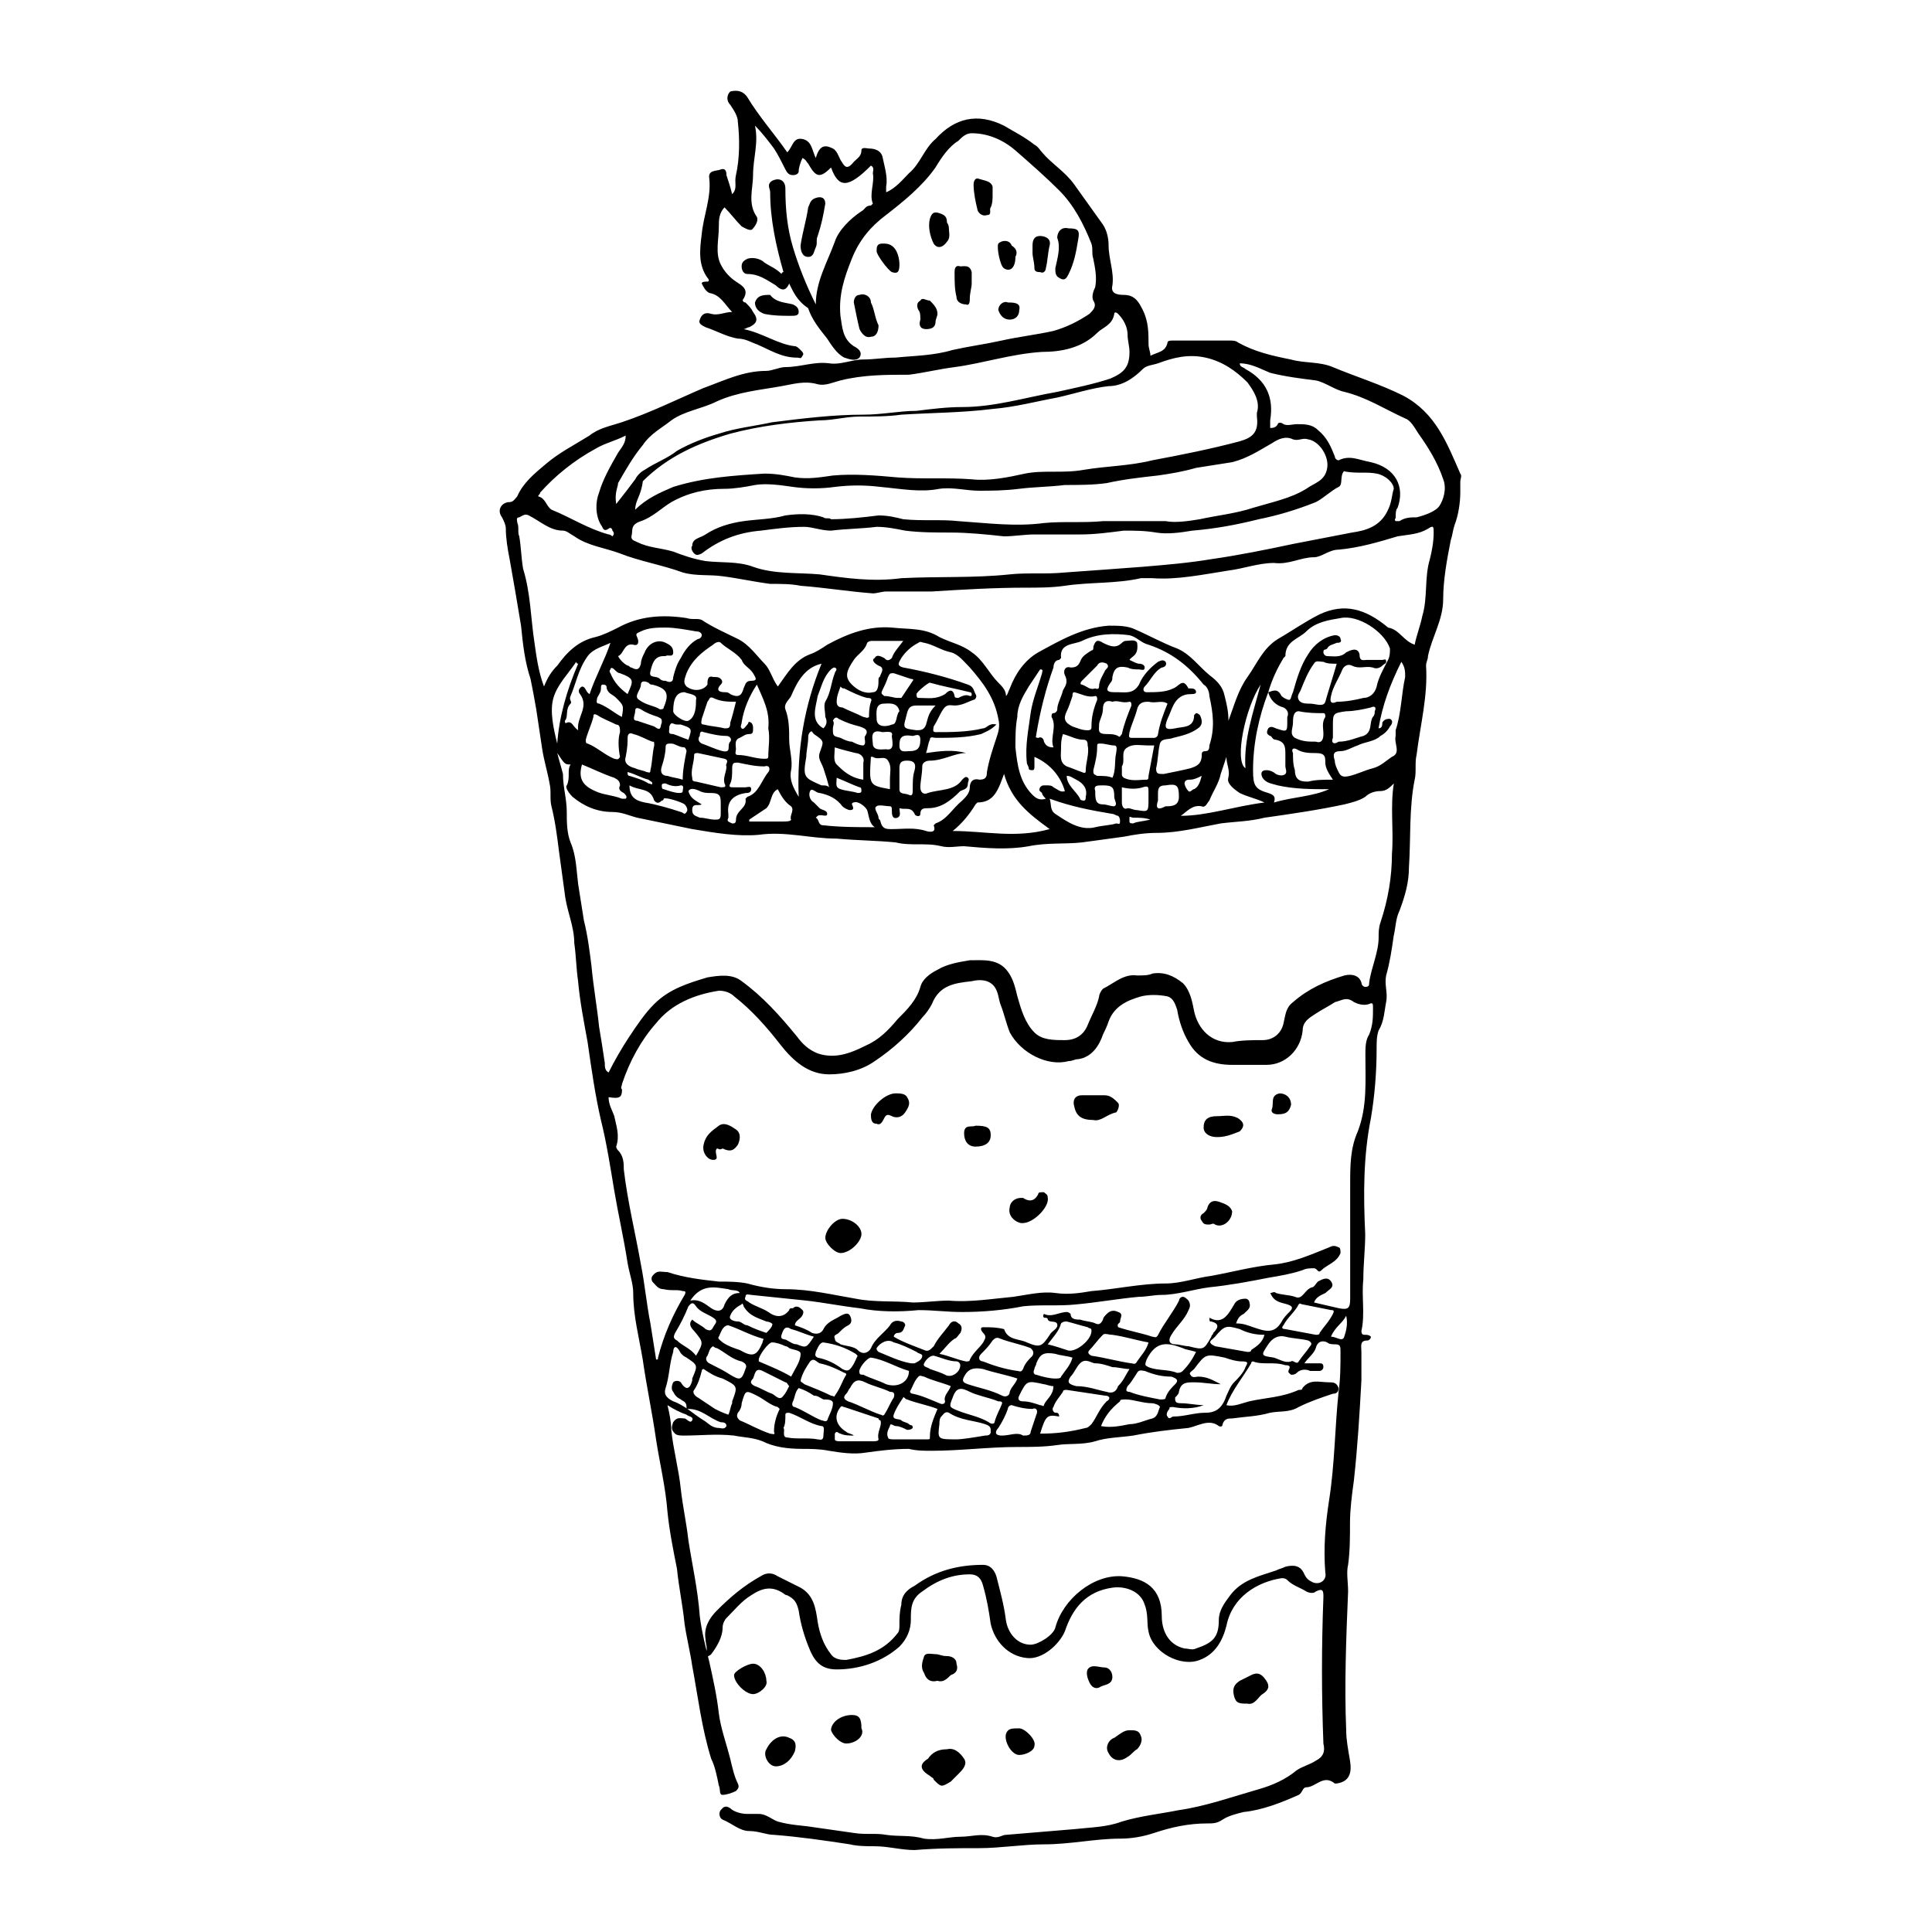 <?xml version="1.0" encoding="UTF-8"?>
<!-- Uploaded to: ICON Repo, www.iconrepo.com, Generator: ICON Repo Mixer Tools -->
<svg fill="#000000" width="800px" height="800px" version="1.1" viewBox="144 144 512 512" xmlns="http://www.w3.org/2000/svg">
 <g>
  <path d="m353.14 219.13c-1.008 2.519-2.519 1.512-3.527 0.504-2.519-1.512-4.535-3.023-7.559-3.023-1.008 0-1.512-1.008-1.512-2.016 0-1.008 0.504-1.512 1.512-2.016 1.512-0.504 3.527 0 4.535 1.008 1.512 1.008 3.023 1.512 4.535 3.023 0-0.504 0.504-0.504 0.504-0.504-2.016-7.055-3.527-14.105-3.527-21.16 0-1.008-1.008-2.016 0.504-3.023 2.016-1.008 3.527 0 3.527 2.016 0 5.543 0.504 10.578 2.016 15.617 1.512 5.039 3.527 10.078 6.047 15.113 0-6.047 3.023-11.082 5.039-16.625 1.008-3.023 4.031-6.047 7.055-8.062 1.008-0.504 1.008-1.512 2.519-1.512l0.504-0.504c-1.008-2.519 0.504-5.543 0-8.062 0-0.504 0.504-1.512-0.504-2.016-6.047 6.047-8.566 6.047-10.578 0.504-3.023 3.023-4.031 2.519-6.047-1.008-0.504-0.504-0.504-1.008-1.512-1.512-0.504 1.008-1.008 2.519-1.008 3.527 0 0.504-0.504 1.008-1.512 1.008s-1.512-0.504-2.016-1.512c-1.008-2.016-2.016-4.031-3.023-5.543-1.512-2.016-3.023-4.031-5.039-6.047 1.008 4.535-0.504 8.566-0.504 13.098 0 3.527-1.512 7.559 1.008 11.082 0.504 1.008-0.504 2.519-1.008 3.023-0.504 1.008-2.016 0-3.023-0.504-1.512-1.512-3.023-3.527-4.535-5.039-1.512 1.512-1.512 3.527-1.512 5.039 0 3.527-1.008 7.055 0.504 10.078 1.008 2.016 2.519 3.527 4.031 4.535 1.512 1.008 3.527 2.016 2.016 4.535-0.504 0.504 0 1.008 0.504 1.008 1.008 1.008 1.512 1.512 2.016 2.519 1.512 2.016 1.008 3.023-1.008 4.031-0.504 0-1.008 0.504-1.512 0.504 5.039 1.008 9.07 4.031 13.602 4.535 0.504 0 1.008 0.504 1.512 1.008 0.504 0.504 1.008 1.008 0.504 1.512-0.504 1.008-0.504 0.504-1.512 0.504-4.031 0-7.055-2.016-10.578-3.527-1.512-0.504-3.023-1.512-5.039-1.512-3.023-0.504-5.543-2.016-8.566-3.023-1.008-0.504-2.016-1.008-1.512-2.016 0.504-1.512 1.512-2.016 3.023-1.512 2.016 0.504 3.527-0.504 5.543-0.504-2.016-2.016-3.023-4.535-6.047-5.039-1.008-0.504-1.512-1.512-2.016-2.519 0-0.496 1.008-0.496 1.512-0.496 0.504 0 0.504-0.504 0-1.008-2.519-3.527-2.016-7.559-1.512-11.586 0.504-5.039 2.519-9.574 2.016-14.609-0.504-2.519 2.016-2.016 3.023-2.519 1.512-0.504 1.512 1.008 1.512 1.512 0.504 1.512 1.008 3.023 1.512 5.039 1.512-1.512 0.504-3.023 1.008-5.039 1.008-4.535 1.008-9.574 0.504-14.105 0-1.512-1.008-3.023-2.016-4.535-1.008-1.008-1.008-2.519 0-3.527 2.016-0.508 3.527-0.004 4.531 1.508 3.023 5.039 7.055 9.574 10.578 14.609 1.512-1.512 1.512-4.031 4.031-3.527s2.519 3.023 3.527 5.039c1.012-3.527 2.519-3.527 4.535-2.519 1.008 0.504 1.512 2.016 2.016 3.023 1.008 1.512 1.512 3.023 3.527 0.504 1.008-1.008 2.016-1.512 2.016-3.023 0-1.008 1.512-0.504 2.016-0.504 1.512 0 3.023 0.504 3.527 2.016 0.504 2.519 1.512 5.543 1.008 8.062v1.512c2.519-1.008 4.535-3.527 6.047-5.039 3.023-2.519 4.031-6.551 7.055-9.07 5.039-5.543 11.082-7.055 18.137-3.527 2.519 1.512 5.543 3.023 8.062 5.039 1.008 0.504 1.512 1.512 2.016 2.016 2.519 3.023 6.047 5.039 8.566 8.566 2.519 3.527 5.039 7.055 7.559 10.578 1.008 1.512 1.512 3.527 1.512 5.543 0 3.527 1.512 7.055 1.008 10.578-0.504 2.016 1.008 2.519 3.023 2.519 3.023 0 4.031 2.016 5.039 4.031 1.512 3.023 1.512 6.047 1.512 9.07 0 1.008 0.504 2.016 0.504 3.023 2.016-1.008 4.031-1.008 4.535-3.527 0-0.504 1.008-0.504 1.512-0.504h14.609c1.008 0 2.016 0 2.519 0.504 4.535 2.519 9.07 3.527 14.105 4.535 3.527 1.008 7.559 0.504 11.082 2.016 6.047 2.519 12.594 4.535 18.641 7.559 8.566 4.535 11.586 12.594 15.113 20.656 0.504 0.504 0 1.512 0 2.016v3.023c0 2.519-0.504 6.047-1.512 8.566-0.504 1.512-0.504 2.519-1.008 4.031-1.008 5.039-2.016 10.578-2.016 15.617 0 5.543-3.023 10.078-4.031 15.113 0 1.008-0.504 1.512-0.504 2.519 0.504 8.062-1.512 15.617-2.519 23.68-0.504 2.016 0 4.535-0.504 6.551-1.512 7.559-1.008 15.617-1.512 23.176 0 4.031-1.008 7.559-2.519 11.586-1.008 2.016-1.008 4.535-1.512 6.551-0.504 3.527-1.008 7.055-2.016 10.578-0.504 2.519 0.504 4.535 0 7.055s-0.504 5.039-2.016 7.559c-0.504 1.512-0.504 3.023-0.504 4.535 0 6.551-0.504 12.594-1.512 18.641-2.016 10.078-2.016 20.152-1.512 30.73 0 4.031-0.504 8.062-0.504 12.09-0.504 4.535 0.504 9.07-0.504 13.602 0 1.008 0.504 1.008 1.008 1.008 0.504 0 1.008 0 1.512 0.504 0 0.504-0.504 1.008-1.008 1.008-2.016 0-1.512 1.512-1.512 3.023v7.559c-0.504 9.07-1.008 17.633-2.016 26.703-0.504 3.527-1.008 7.559-1.008 11.082 0 3.527 0 7.559-0.504 11.082-0.504 2.016 0 4.535 0 7.055-0.504 12.09-1.008 24.688-0.504 36.777 0 2.519 0.504 5.039 1.008 8.062 0.504 3.023 0 5.543-3.527 6.047h-0.504c-3.023-2.519-5.039 1.008-7.559 1.008-1.008 0-1.008 1.512-2.016 2.016-4.535 2.016-9.574 4.031-14.609 4.535-2.016 0.504-4.031 1.008-5.543 2.016s-2.519 1.008-4.031 1.008c-5.039 0-9.574 1.008-14.105 2.519-3.023 1.008-6.047 1.512-9.07 1.512-6.551 0-13.098 1.512-20.152 1.512-5.543 0-11.586 1.008-17.129 1.008-5.543 0-11.082 0-17.129 0.504-3.527 0-7.055-1.008-10.578-1.008-2.016 0-4.535 0-6.551-0.504-6.551-1.008-13.602-2.016-20.152-2.519-2.016 0-4.031-1.008-6.551-1.008s-4.535-2.016-7.055-3.023c-1.008-0.504-1.008-2.016-0.504-2.519 0.504-0.504 1.008-1.512 2.519-0.504 1.008 1.008 3.023 1.512 4.535 1.512h3.023c2.016 0 3.527 1.512 5.039 2.016 3.527 1.008 6.551 1.008 9.574 1.512 3.527 0.504 7.055 1.008 10.578 1.512 3.023 0.504 6.047 0 8.566 0.504 3.527 0.504 6.551 0 10.078 1.008 3.527 0.504 6.551-0.504 9.574-0.504 3.023 0 5.543-1.008 8.566 0 1.512 0.504 2.519-0.504 3.527-0.504 6.047-0.504 12.09-1.008 18.137-1.512 4.535-0.504 8.566-0.504 12.594-2.016 5.039-1.512 10.078-2.016 15.113-3.023 7.055-1.008 14.105-3.527 21.16-5.543 3.527-1.008 7.055-2.519 10.078-5.039 1.512-1.008 3.527-1.512 5.039-2.519 2.016-1.008 2.519-2.519 2.016-4.535-0.504-13.098-0.504-25.695 0-38.793 0-1.512 0-2.519-2.016-1.512-0.504 0.504-1.512 0.504-2.519 0-1.512-1.008-3.527-1.512-5.039-3.023-0.504-0.504-1.008-0.504-1.512-0.504-6.551 1.008-13.098 5.039-14.609 12.594-1.008 4.031-3.023 7.559-7.055 9.07-5.039 2.016-12.594-2.016-13.602-7.559-0.504-2.016 0-4.535-1.008-7.055-1.008-3.527-5.039-5.039-8.566-4.535-7.055 1.008-10.578 5.543-12.594 11.586-1.512 3.527-6.047 7.559-10.078 7.055-5.039-0.504-8.566-4.535-9.574-9.07-0.504-3.527-1.008-6.551-2.016-10.078-0.504-2.016-1.512-3.023-3.527-3.023-4.535 0-8.566 1.512-12.594 4.535-3.023 2.016-3.023 4.535-3.023 7.559 0 2.519-1.008 5.039-3.023 7.055-4.535 4.031-10.578 6.047-16.625 6.047-3.527 0-5.543-1.512-7.055-5.039s-2.519-7.055-3.023-10.578c-0.504-2.016-1.008-3.023-3.023-4.031-0.504 0-1.008-0.504-1.008-0.504-3.023-2.016-5.543-1.512-8.566 0.504-2.519 1.512-4.535 4.031-6.551 6.047-0.504 0.504-1.008 1.512-1.008 2.519 0 2.519-1.512 5.039-3.023 7.055-0.504 0.504-1.008 0.504-1.512 1.008 0 0 0 1.008-0.504 0.504-0.504 0-0.504-0.504 0-1.008 1.512-1.512 0.504-3.023 0.504-4.535-0.504-3.023 1.008-5.543 3.023-7.559 3.527-3.527 7.055-6.551 11.586-9.07 1.512-1.008 3.023-1.008 4.535 0 2.016 1.008 4.031 2.016 6.047 3.023 3.527 2.016 4.031 5.543 4.535 9.07 0.504 3.023 1.512 6.047 3.527 8.566 1.008 1.512 3.023 1.512 4.031 1.512 5.543-1.008 10.078-2.519 13.602-7.055 0.504-0.504 0.504-1.512 0.504-2.016 0-2.016 0-3.527 0.504-5.543 0-2.519 1.512-4.031 3.527-5.039 5.543-4.031 11.586-5.543 18.137-5.543 2.016 0 3.023 1.512 3.527 3.023 1.008 4.031 2.016 7.559 2.519 11.586 0.504 3.527 3.023 6.551 6.551 6.551 2.016 0 6.047-2.519 6.551-4.535 2.016-7.559 10.078-14.105 17.633-13.602 6.047 0.504 10.578 3.023 10.578 10.578 0 3.527 1.512 7.559 6.047 8.566 1.008 0 2.016 0.504 3.023 0 4.535-1.512 6.047-3.023 6.047-7.559 0-2.519 1.512-4.535 3.023-6.551 3.023-4.031 7.559-5.039 12.09-6.551 1.008-0.504 1.512-0.504 2.519-1.008 2.016-0.504 4.031-0.504 5.039 2.016 0.504 1.008 1.008 1.512 2.016 2.016 2.016 1.008 4.031-0.504 3.527-2.519-0.504-6.551 0-12.594 1.008-19.145 1.512-9.574 1.512-19.145 2.519-28.719 0.504-3.527 0.504-7.055 0.504-10.578 0-1.512 0-2.016-1.512-2.016-0.504 0-1.512 0-2.016-0.504-1.008-0.504-2.519-0.504-3.023 1.512-0.504 1.512-2.016 2.519-3.023 4.031h4.031c0.504 0 1.008 0 1.008 1.008 0 0.504-0.504 1.008-1.008 1.008h-2.519c-1.008-0.504-2.519-0.504-3.527 0.504-0.504 0.504-1.008 0.504-1.512 0.504-0.504-0.504-1.008-0.504-0.504-1.512 0.504-1.008-0.504-1.008-1.008-1.008-3.023-1.008-6.047 0-8.566-1.008 0 0-0.504 0-0.504 0.504-2.016 3.527-5.039 7.055-6.551 11.082 2.016 0.504 4.031-0.504 6.047-1.008 4.535-1.008 8.566-1.008 13.098-3.023 0.504 0 1.008 0 1.008-0.504 2.016-2.519 4.535-1.512 7.055-1.512 1.008 0 2.016 0 2.519 1.512 0 1.008-0.504 1.512-1.512 1.512-3.023 1.008-6.047 2.016-9.07 3.527-2.519 1.512-5.039 1.008-7.559 1.512-3.527 1.008-6.551 1.008-10.078 1.512-1.008 0-2.016 0-2.519 1.512 0 1.008-1.008 0.504-1.008 0.504-2.519-2.016-5.543 0-8.062 0.504-5.039 0.504-9.574 1.008-14.609 2.016-3.527 0.504-7.055 0.504-10.078 1.512-3.527 1.008-7.055 0.504-10.078 1.008-3.527 0.504-7.055 0.504-10.578 0.504-7.559 0-15.113 1.008-22.672 1.008-2.016 0-4.031 0-6.047-0.504-4.031 0-8.062 0.504-11.586 1.008-3.023 0.504-6.551 0-9.574-0.504-2.519-0.504-5.039-0.504-7.055-0.504-4.031 0-7.559-0.504-10.578-2.016-2.519-1.008-5.039-1.008-7.559-1.512-4.535-0.504-9.07 0-13.098 0-1.008 0-2.016 0-2.519-0.504-1.008-1.008-1.008-1.512-0.504-3.023 1.008-1.512 2.016-1.008 3.023-1.008 0.504 0 1.512 1.512 2.016 0.504s-1.008-1.008-1.512-1.512c-1.512-0.504-3.527-1.512-5.039-2.519 0.504 2.016 1.008 4.535 1.008 6.551 0.504 5.039 2.016 10.578 2.519 15.617 0.504 4.535 1.512 9.07 2.016 13.602 1.008 6.551 2.519 13.098 3.023 20.152 0.504 4.031 1.512 8.062 2.519 12.09 1.008 4.535 2.016 9.07 2.519 13.602 0.504 4.031 2.016 8.062 3.023 12.09 0.504 2.016 1.008 4.535 2.016 6.551 0.504 1.008 0 1.512-0.504 2.016-1.008 0.504-2.519 1.008-3.527 1.008-1.008 0-0.504-1.512-1.008-2.519-0.504-2.519-1.008-5.039-2.016-7.055-2.519-8.062-3.527-16.625-5.039-24.688-0.504-3.527-1.512-7.559-2.016-11.082-0.504-5.039-1.512-9.574-2.016-14.609-1.008-5.039-2.016-10.078-2.519-15.113-0.504-6.551-2.016-12.594-3.023-19.145-1.008-7.055-2.519-14.105-3.527-21.16-1.008-6.047-2.519-11.586-2.519-17.633 0-2.519-1.008-5.039-1.512-8.062-1.008-6.551-2.519-13.098-3.527-19.145s-2.016-12.594-3.527-18.641c-1.512-6.551-2.519-13.602-3.527-20.656-1.008-5.543-2.016-10.578-2.519-16.121-0.504-3.527-0.504-6.551-1.008-10.078 0-4.535-2.016-8.566-2.519-13.098-0.504-3.527-1.008-7.559-1.512-11.082-0.504-4.031-1.008-8.062-2.016-12.09-0.504-2.016 0-4.031-0.504-6.047-0.504-3.023-1.512-6.047-2.016-9.574-0.504-3.527-1.008-6.551-1.512-10.078-0.504-3.023-1.008-5.543-1.512-8.062-1.512-4.535-2.016-9.07-2.519-14.105-1.008-6.047-2.016-12.09-3.023-17.633-0.504-2.519-1.008-5.543-1.008-8.062 0-1.008-0.504-2.016-1.008-3.023-1.512-2.016 0-4.031 2.016-4.031 1.008 0 1.512-1.008 2.016-1.512 1.512-3.527 4.535-6.047 7.559-8.566 3.527-3.023 7.559-5.039 11.586-7.559 2.519-2.016 5.543-2.519 8.566-3.527 7.559-2.519 14.609-6.047 21.664-9.07 5.543-2.016 10.578-4.535 16.625-4.535 1.512 0 3.527-1.008 5.039-1.008 4.031 0 7.559-1.512 11.586-1.008 3.023 0.504 6.047-1.008 9.07-1.008 3.023 0 5.543-0.504 8.566-0.504 5.039-0.504 10.078-0.504 15.113-2.016 4.535-1.008 8.566-1.512 13.098-2.519 4.535-1.008 9.07-1.512 13.602-2.519 3.527-1.008 6.551-2.519 9.574-4.535 1.008-1.008 2.016-2.016 1.008-3.527-0.504-1.008 0-2.519 0.504-3.527 0.504-2.519 0-5.039-0.504-7.559-0.504-1.512 0-2.519-0.504-4.031-2.016-5.039-4.535-10.078-8.566-14.105-3.527-3.527-7.559-7.055-11.586-10.578-3.527-3.023-7.559-4.535-11.586-4.535-1.512 0-2.519 1.008-3.527 2.016-2.519 1.512-4.535 4.535-6.047 7.055-3.527 5.039-8.566 9.07-13.098 12.594-4.031 3.023-7.055 6.551-9.07 11.586-2.016 5.039-3.527 9.574-3.023 15.113 0.504 3.023 0.504 6.047 3.527 8.062 1.008 0.504 2.519 1.512 1.512 3.023-1.008 1.008-2.519 0.504-4.031 0-2.016-1.008-3.527-3.527-4.535-5.039-2.016-2.519-4.031-5.039-5.039-8.062-3.004-1.992-4.012-4.512-5.019-6.523zm126.96 108.32c1.512-0.504 2.519-1.008 3.527 1.008 0.504 0.504 1.512 1.008 2.016 1.008 0.504 0 0.504-1.008 1.008-2.016 1.008-3.527 2.016-7.055 4.031-10.078 1.512-2.519 4.031-4.535 7.055-5.039 1.008 0 1.512 0.504 1.512 1.008 0.504 1.008-0.504 1.008-1.008 1.008-1.008 0.504-2.016 0.504-2.519 1.512-0.504 0.504-1.008 0-1.008 1.008 0 0.504 0.504 1.008 1.008 1.008 1.512 0 3.527 0.504 5.039-1.008 1.008-0.504 3.023-1.512 3.527 0.504 0 2.016 1.008 1.512 2.016 1.512h4.031c0.504 0 1.008-0.504 1.008 0.504 0 0.504-0.504 0.504-1.008 1.008-0.504 0.504-1.512 1.008-2.519 0.504-2.016-0.504-3.527 0.504-5.543-0.504-1.008-0.504-2.016 0-2.519 1.008-1.008 2.519-2.519 4.535-3.023 7.055-0.504 2.016 0.504 2.016 1.512 1.512 2.519 0 5.039-0.504 7.055-1.008 1.512 0 3.023-1.008 3.527-3.023 0.504-2.519 2.016-5.039 3.023-7.055 0.504-1.008 0.504-2.016 0.504-3.023-1.512-4.535-8.566-9.07-13.098-8.062-3.023 0.504-6.551 1.008-9.07 3.527-2.016 2.016-5.543 2.519-5.543 6.551l-0.504 0.504c-1.516 2.523-3.027 5.543-4.035 9.07-2.519 6.551-4.031 13.602-4.031 20.656 0 4.031 0.504 5.039 4.031 6.047 1.512 0.504 2.016 1.008 1.512 2.519 5.039-1.512 10.078-1.512 14.609-3.527-4.535 0-9.07 0-13.602-1.008-1.512-0.504-3.023-0.504-4.031-2.016-0.504-1.008-0.504-2.016 1.008-2.016 1.008 0 2.016 0.504 2.519 1.008 1.008 0.504 2.016 0.504 2.519 0 0.504-0.504 0-1.512 0-2.016v-3.023c0-2.016 0-3.527-2.519-4.031-1.008 0-1.008-1.008-1.512-1.008-1.008-0.504-1.008-1.008-0.504-2.016 0.504-0.504 1.008-0.504 2.016 0 3.023 1.008 3.023 1.008 3.023-2.016v-1.008c0.504-1.008 0-2.016-1.008-2.519-2.016-0.5-3.527-2.012-4.031-4.027zm-174.82 107.31c0 2.016 1.008 3.527 1.512 5.039 0.504 2.519 1.512 5.039 0.504 8.062 0 0 0 0.504 0.504 1.008 1.512 1.512 1.512 3.527 1.512 5.039 1.008 8.566 3.023 16.625 4.535 25.191 1.008 5.039 1.512 10.578 2.519 15.617 0.504 3.023 1.008 6.551 1.512 9.574 0.504 0 0.504 0 0.504-0.504 1.512-6.047 4.031-11.586 7.055-16.625 0.504-1.008 0-1.008-0.504-1.008-1.512-0.504-3.023 0-5.039-0.504-1.512 0-2.016-1.008-3.023-2.016-0.504-1.008 0-1.512 0.504-2.016 1.008-1.008 2.016-0.504 3.527-0.504 4.535 1.512 9.07 2.016 13.602 2.519 2.519 0 5.039 0 7.559 0.504 3.527 1.008 7.055 1.512 10.078 1.512 6.551 0 12.594 1.512 18.641 2.519 5.039 1.008 10.078 0.504 15.113 1.008 3.023 0 6.551-0.504 9.574-0.504 5.543 0.504 11.586-0.504 17.129-1.008 3.527-0.504 7.559-1.512 11.082-1.008 3.527 0.504 6.551 0 9.574-0.504 6.551-0.504 13.098-2.016 19.648-2.016 4.031 0 8.062-1.512 12.09-2.016 5.543-1.008 11.082-2.519 16.625-3.023 5.039-0.504 9.574-2.519 14.609-4.535 1.008-0.504 1.512-0.504 2.519 0 0.504 0 0.504 1.008 0.504 1.512-1.008 2.519-3.527 3.023-5.039 4.535-1.008 1.008-1.008-0.504-2.016-0.504-1.008 0-2.016 0-3.023 0.504-3.023 1.008-6.047 1.512-9.07 2.016-5.039 1.008-10.578 2.016-15.617 2.519-4.031 0.504-8.566 2.016-12.594 2.016-2.016 0-4.031 0.504-6.047 0.504-5.543 0.504-11.082 1.512-16.625 2.016-4.535 0.504-9.574 0-14.105 0.504-5.039 1.008-10.578 1.512-16.121 1.512-4.031 0-7.559-0.504-11.586-0.504-5.039 0.504-10.578 0.504-15.617-0.504-4.535-0.504-9.574-1.512-14.105-2.016-5.039-0.504-9.574-1.008-14.609-1.512-0.504 0-1.512-0.504-1.512 0.504-0.504 1.008 0.504 1.008 1.008 1.512 1.512 1.008 3.527 1.512 5.039 2.519 2.016 1.512 4.031 1.512 5.543-0.504 0-0.504 0.504-0.504 1.008-0.504 1.008-1.008 2.016 0 2.519 0.504 0.504 0.504 0 1.512-0.504 2.016-0.504 0.504-1.512 1.008-1.512 2.016 1.512 0.504 3.023 1.008 4.535 2.016 1.512 0.504 2.519 0 3.023-1.008 1.008-2.016 3.023-2.519 4.535-3.527 1.008-0.504 2.016-1.008 2.519 0 0.504 1.008 0.504 2.016-0.504 2.519-1.008 0.504-1.512 1.008-2.519 2.016-0.504 0.504-1.512 0.504-1.008 1.512 0 1.008 1.008 1.008 1.512 1.512 1.512 0.504 3.527 0.504 4.535 1.512 1.512 1.512 3.023 0.504 3.527-0.504 1.008-2.519 3.527-4.031 5.039-6.047 0.504-1.008 1.512-1.512 3.023-1.008 0.504 0 1.008 0.504 1.008 1.008-0.504 1.008-0.504 2.016-2.016 2.016-0.504 0-1.008 0.504-1.008 1.008 2.519 1.512 5.543 2.519 8.062 3.527 1.008 0.504 1.512 0 2.519-1.008 1.008-2.016 2.519-3.527 4.031-5.543 0.504-1.008 1.512-1.512 2.519-0.504 1.008 0.504 1.008 1.512 0.504 2.519-0.504 0.504-1.008 1.512-1.512 1.512-1.512 1.008-2.519 2.519-4.031 4.031 2.519 0.504 4.535 1.512 7.055 2.016 0.504 0 1.008 0 1.008-0.504 1.008-2.016 2.519-3.023 3.527-4.535 0.504-1.008 1.008-1.512 0-2.519-0.504-0.504-1.008-1.512 0-1.512 2.016 0 3.527 0 5.543 0.504 1.008 3.023 4.031 2.519 6.047 3.527 3.527 1.512 4.031 1.008 6.047-2.016 0.504-1.008 2.016-1.512 2.016-2.519 0-1.512-2.016-0.504-2.519-1.512 0-0.504-0.504-0.504-1.008-0.504-0.504-0.504 0-1.008 0-1.008 2.016 1.008 4.031-0.504 6.047-0.504 0.504 0 1.008 0.504 1.008 0.504 0 1.512 1.512 1.512 2.519 1.512 1.512 0.504 3.023 0.504 4.031 1.008s1.512 0 2.016-1.008c0-0.504 0.504-1.008 1.008-1.512 1.008-1.008 2.016-1.008 3.023-0.504 1.512 0.504 0.504 1.512 0.504 2.519 0 0.504-1.008 0.504-0.504 1.512 3.023 1.008 6.047 1.512 9.07 2.519 0.504 0 1.008 0.504 1.512-0.504 1.512-3.023 4.031-6.047 5.543-9.07 0-0.504 0.504-1.008 1.008-1.008 0.504 0 1.008 0.504 1.512 1.008 0.504 1.008 0.504 1.512 0 2.519-1.008 2.519-3.023 4.031-4.535 6.551-1.008 1.512-0.504 2.519 1.008 2.519 1.008 0 2.519 0.504 3.527 0.504 4.031 1.008 4.031 1.008 6.047-2.519 0-0.504 0.504-0.504 0.504-1.008 1.512-1.512 1.512-2.519-0.504-3.023-0.504 0-0.504 0-0.504-1.008 3.527 2.016 5.039-1.008 6.551-3.527 0.504-1.008 1.512-1.512 3.023-1.512 0.504 0 1.008 0.504 1.008 1.008 0.504 1.512-0.504 2.016-1.512 3.023-1.008 0.504-1.512 1.008-2.016 2.519 2.016 0 3.023 0.504 4.535 1.008 3.023 1.008 5.543 2.016 7.559-1.512 0.504-1.008 1.512-2.016 2.016-2.519 1.008-1.008 1.008-1.512-0.504-2.016s-3.527-0.504-4.535-3.023c0.504 0 1.008-0.504 1.512 0 1.512 0.504 3.527 0.504 5.039 1.008 2.016 1.008 2.519-2.016 4.535-2.519 0.504 0 1.008-1.008 1.512-1.512 1.008-0.504 2.519-1.512 3.527 0s-0.504 2.016-1.512 3.023c-1.008 0.504-2.519 1.008-3.023 2.519 2.016 0.504 4.535 1.008 6.551 1.512 2.519 0.504 3.023 0 3.023-2.519v-30.23c0-5.039 0-9.574 2.016-14.105 2.519-6.551 2.016-13.098 2.016-20.152 0-2.016 0-4.031 1.008-5.543 1.008-2.519 1.008-4.535 1.008-7.055 0-1.008 0-1.512-1.008-1.008-1.512 0.504-3.023 0-4.031-0.504-2.016-1.512-3.023-0.504-5.039 0-1.512 1.008-3.527 2.016-5.039 3.023-1.512 1.008-3.527 2.016-3.527 4.535-0.504 5.039-4.535 9.07-9.574 9.07h-9.07c-5.039 0-9.07-1.512-11.586-6.047-1.512-2.519-2.519-5.543-3.023-8.566-0.504-1.512-1.008-3.023-2.519-3.527-2.519-0.504-5.039-0.504-7.055 0-3.527 1.008-7.055 2.519-8.566 6.551-0.504 1.512-1.008 2.519-1.512 3.527-1.008 3.023-3.023 6.047-6.551 6.551-1.008 0-1.512 0.504-2.519 0.504-5.543 1.512-12.594-2.016-15.617-7.559-1.008-2.519-1.512-5.039-2.519-7.559-0.504-1.512-0.504-3.023-1.512-4.535-1.512-2.016-4.031-2.016-6.047-1.512-4.535 0.504-8.566 1.008-10.578 6.047-0.504 1.008-1.512 2.519-2.519 3.527-3.527 4.535-8.062 8.566-12.594 11.586-3.527 2.519-8.062 3.527-12.09 3.527-5.543 0-9.574-3.527-13.098-8.062-3.527-4.535-7.559-9.07-12.09-12.594-1.008-1.008-2.519-1.512-4.031-1.512-6.551 1.008-12.594 3.527-16.625 8.566-4.031 4.535-7.055 10.078-9.07 16.121 0 0.504-0.504 1.008 0 1.512-0.031 2.012-0.535 2.516-3.559 2.012zm-13.602-91.191c0.504 2.016 1.008 3.527 1.512 5.543 0 3.527 1.008 6.551 1.008 10.078 0 2.519 0 5.543 1.008 8.062 1.512 3.527 1.512 7.055 2.016 11.082 0.504 3.023 1.008 6.551 1.512 9.574 1.008 4.031 1.512 8.062 2.016 12.09 0.504 5.543 1.512 11.082 2.016 16.121 0.504 3.023 1.008 6.047 1.512 9.574 0 1.008 0 2.016 1.008 2.519 1.512-3.023 3.527-6.551 5.543-9.574s4.031-6.047 6.551-8.566c4.031-4.031 9.07-5.543 14.105-7.055 3.023-0.504 6.551-1.008 9.07 1.008 5.543 4.031 10.078 9.07 14.609 14.609 1.512 2.016 3.023 3.527 5.543 4.535 4.535 1.512 8.566 0 12.594-2.016 3.527-1.512 6.047-4.031 8.566-7.055 2.519-2.519 5.039-5.039 6.047-8.566 0.504-2.016 2.519-3.527 4.535-4.535 2.519-1.512 5.543-2.016 8.566-2.519 3.527 0 7.559-0.504 10.078 3.023 1.512 2.016 2.016 4.535 2.519 6.551 1.008 3.527 2.016 7.055 4.535 9.574 2.016 2.016 5.039 2.016 8.062 2.016 3.023 0 5.039-1.512 6.047-4.031 1.008-2.519 2.519-5.039 3.023-7.559 0-0.504 0.504-1.512 1.008-2.016 3.023-1.512 5.543-4.031 9.07-3.527 1.512 0 3.023 0 4.031-0.504 3.023-0.504 5.543 0.504 8.062 2.519 2.016 2.016 2.519 5.039 3.023 7.559 1.008 4.535 4.535 8.566 10.078 8.062 2.519-0.504 5.543-0.504 8.062-0.504 3.023 0 5.039-2.016 5.543-4.535 0.504-2.016 0.504-4.031 2.519-5.543 4.031-3.527 8.566-5.543 13.602-7.055 2.016-0.504 4.031 0 4.535 2.016 0 0.504 0.504 1.008 1.008 1.008 1.008 0 1.008-0.504 1.008-1.008 0.504-4.031 2.519-8.062 2.519-12.09 0-1.512 0-2.519 0.504-4.031 2.016-6.047 3.023-12.09 3.023-18.137 0.504-6.047-0.504-12.594 0.504-18.641-1.008 1.008-2.016 2.016-3.527 2.016s-3.023 0.504-4.031 1.512c-1.512 1.008-3.527 1.512-5.543 2.016-7.055 1.512-14.105 2.519-21.16 3.527-4.031 1.008-7.559 1.008-11.586 1.512-5.566 1.008-11.109 2.519-17.156 2.519-3.023 0-6.047 0.504-8.566 1.008-3.527 0.504-7.559 1.008-11.082 1.512-4.535 0.504-9.07 0-14.105 1.008-5.543 1.008-11.586 0.504-17.129 0-2.016 0-4.031 0.504-6.047 0-4.031-1.008-8.062 0-12.09-1.008-5.039-0.504-10.078-0.504-15.617-1.008-7.055 0-13.602-2.016-20.656-1.008-5.543 0.504-11.586-0.504-17.633-1.512-5.039-1.008-9.574-2.016-14.609-3.023-2.016-0.504-4.031-1.512-6.551-1.512-4.031 0-7.559-1.512-10.578-4.031-1.008-1.008-2.016-2.519-1.512-3.023 1.008-2.016 0-4.031 1.008-5.543-1.516 0.004-1.516 0.004-3.531-3.019zm227.22-28.715c0.504-2.519 1.512-5.039 2.016-7.559 1.512-5.039 0.504-10.078 2.016-15.113 0.504-2.016 1.008-4.535 1.008-7.055 0-1.512 0-2.016-1.512-1.008-2.519 1.512-5.039 1.512-8.062 2.016-5.039 1.512-10.078 3.023-15.617 3.527-2.519 0-4.535 2.016-6.551 2.016-3.527 0-6.551 2.016-10.578 1.512-4.031 0-8.062 1.512-12.09 2.016-6.551 1.008-13.602 2.519-20.152 2.016h-3.023c-6.551 1.512-13.602 1.008-20.152 2.016-3.527 0.504-7.055 0.504-10.578 0.504-8.062 0-16.625 0.504-24.688 1.008h-12.09c-1.008 0-2.519 0.504-3.527 0.504-6.551-0.504-12.594-1.512-19.145-2.016-2.519-0.504-5.039-0.504-8.062-0.504-4.031-0.504-8.566-1.512-12.594-2.016-3.527-0.504-7.055 0-10.578-1.008-5.543-2.016-11.586-3.023-16.625-5.039-4.031-1.512-8.566-2.016-12.09-4.535-1.008-0.504-2.016-1.512-3.023-1.512-3.527 0-6.047-2.519-9.07-4.031-1.008-0.504-1.512 0-2.519 0.504-1.008 0-0.504 1.008-0.504 1.512 0.504 1.008 0 2.519 0.504 3.527 0.504 3.023 0.504 5.543 1.008 8.566 2.016 6.551 2.016 13.098 3.023 19.648 0.504 3.527 1.008 7.559 2.519 11.586 1.008-2.519 2.016-4.031 3.527-5.543 2.519-3.527 5.543-6.551 10.078-7.559 2.016-0.504 4.031-1.512 6.047-2.519 5.543-3.023 11.586-3.527 18.137-2.519 1.512 0.504 3.023 0 4.031 0.504 3.023 2.016 6.551 3.527 9.574 5.039 3.023 1.512 5.039 4.535 7.055 6.551 1.512 1.512 2.016 4.031 3.527 6.047 2.519-3.527 4.535-7.055 8.566-8.566 1.512-0.504 3.023-1.512 4.535-2.519 5.543-3.023 11.082-5.039 17.129-4.535 4.535 0.504 8.566 0 12.594 2.519 3.023 1.512 6.047 2.016 8.566 4.031 3.023 2.016 4.535 5.543 7.055 8.062 1.008 1.008 2.016 2.016 2.016 3.527 0.504-0.504 0.504-1.008 1.008-2.016 1.512-4.031 4.031-7.559 7.559-9.574 5.543-3.023 11.586-6.551 18.641-7.055 2.519 0 5.039 0 7.055 1.008 3.527 1.512 7.055 3.527 11.082 5.039 3.527 1.512 5.543 4.535 8.566 7.055 2.016 1.512 3.527 3.023 4.031 5.543 0.504 2.016 1.008 4.031 1.008 6.551 1.512-4.031 2.519-8.062 5.039-11.586 2.519-3.527 4.031-7.559 8.062-10.078 3.527-2.016 7.055-4.535 11.082-6.551 6.551-3.023 12.09-1.512 18.137 3.527 3 0.504 4.008 3.527 7.031 4.535zm-66-32.75c2.519 0.504 6.047 0 9.07-0.504 4.535-1.008 9.574-1.512 14.105-3.023 5.039-1.512 10.078-2.519 14.105-5.039 2.016-1.512 5.039-2.016 5.543-5.543 0.504-3.023-2.016-7.055-5.039-7.559-1.512-0.504-2.519 0.504-4.031 0-2.016-1.008-4.031 0-5.543 1.008-3.527 2.016-6.551 4.031-10.578 5.039-3.023 0.504-6.551 1.008-9.574 1.512-3.527 1.008-6.551 1.512-10.078 2.016-4.535 0.504-9.07 1.008-13.602 2.016-3.527 0.504-7.559 0.504-11.082 0.504-4.031 0.504-8.062 0.504-12.09 1.008-4.031 0.508-7.559 0.508-10.582 0.508-3.527 0-7.055-1.008-10.578-0.504-5.039 1.008-10.078 0-15.617-0.504-4.031-0.504-8.062-0.504-12.09 0-3.527 0.504-7.559 0.504-11.082 0-3.527-0.504-7.055-1.008-10.078-0.504-2.519 0.504-5.543 1.008-8.062 1.008-5.039 0-9.574 1.008-14.105 3.527-2.519 1.512-5.039 4.031-8.062 5.039-3.023 1.008-2.016 2.519-2.519 4.031 0 1.008 0.504 1.008 1.512 1.512 3.023 1.512 6.047 1.512 9.574 2.519 2.519 1.008 5.543 2.016 8.566 2.519 4.031 0.504 8.566 0 12.594 1.512 5.543 2.016 12.09 1.512 17.633 2.016 7.055 1.008 14.105 2.016 21.664 1.008 9.574-0.504 19.145 0 28.719-1.008 4.535-0.504 9.574 0 14.609-0.504 7.055-0.504 14.105-1.008 20.656-1.512 6.047-0.504 12.09-1.008 18.137-2.016 7.055-1.008 14.609-2.519 21.664-4.031 5.039-1.008 10.578-2.016 15.617-3.023 3.527-0.504 7.559-1.512 9.574-6.047 1.008-2.016 1.008-4.031 1.512-5.543 0-1.512-2.016-3.527-4.535-4.031-2.519-0.504-5.039 0-8.062-0.504-0.504 0-0.504-0.504-1.008 0.504-0.504 1.512 0 3.023-1.008 3.527-2.016 1.008-4.031 3.023-6.047 4.031-5.039 2.016-10.078 3.527-15.113 4.535-6.047 1.512-11.586 2.519-17.633 3.023-3.023 0.504-6.551 1.008-9.574 0.504-3.023-0.504-5.543-0.504-8.566-0.504-4.031 0.504-7.559 1.008-11.586 1.008h-12.09c-2.519 0-5.543 0.504-8.062 0.504-4.535-0.504-9.574-1.008-14.105-1.008-4.031 0-8.062 0-12.09-0.504-2.519-0.504-5.039-1.008-7.559-1.008-4.031 0.504-8.062 0.504-12.09 1.008-2.519 0-5.039-1.008-7.055-1.008-4.031 0-7.559 0.504-11.586 1.008-6.047 0.504-11.082 2.519-15.617 6.047-1.008 0.504-1.512 0.504-2.016 0-0.504-0.504-1.008-1.512-0.504-2.016 0-2.016 2.016-2.016 3.527-3.023 3.023-2.016 6.551-3.023 10.078-3.527s7.559-0.504 11.082-1.512c3.527-0.504 7.055-0.504 10.078 0.504 0.504 0.504 1.512 0 2.016 0.504 4.031 0 8.566-0.504 12.594-1.008 2.519 0 4.535 0.504 6.551 1.008 5.039 0.504 10.078 0 14.609 0.504 7.559 0.504 15.113 1.512 22.672 0.504 5.039-0.504 10.578 0 15.617-0.504 5.035-0.004 10.574-0.004 16.621-0.004zm-140.56-3.019c3.023-3.023 6.551-4.535 10.078-6.047 8.062-2.519 16.121-3.023 24.184-3.527 3.023 0 5.543 0.504 8.062 1.008 3.527 0.504 6.551 0 10.078-0.504 5.543-0.504 11.586 0 17.129 0.504 6.551 0.504 13.098 0 19.648 0.504 4.535 0.504 9.574-0.504 14.105-1.512 5.039-1.008 10.078 0 15.617-1.008 6.047-1.008 12.09-1.008 18.137-2.519 8.062-1.512 15.617-3.023 23.176-5.039 3.527-1.008 5.039-2.519 4.535-6.551v-1.008c1.008-3.023-1.008-6.047-2.519-8.062-3.023-3.023-6.551-5.543-11.082-6.551-4.535-1.008-8.566 0-12.594 1.512-1.512 0.504-3.023 0.504-4.031 1.512-2.519 2.519-5.543 4.535-9.07 4.535-4.535 0.504-9.07 2.016-13.602 3.023-5.543 1.008-11.082 2.519-17.129 3.023-8.062 1.008-16.121 1.008-24.184 1.512-3.527 0.504-7.559 0.504-11.082 0.504-3.527 0-7.055 1.008-10.578 1.008-8.062 0.504-16.121 1.512-23.68 3.527-8.566 2.519-16.625 6.047-23.176 12.594-0.512 4.035-2.023 5.043-2.023 7.562zm-5.039-1.512c2.016-2.519 3.527-4.535 5.039-6.551 0.504-1.008 1.512-2.016 2.519-2.519 3.023-2.016 6.047-3.023 8.566-5.039 3.527-2.016 7.559-3.527 11.082-4.535 4.535-1.512 9.574-2.016 14.105-3.023 8.062-1.008 16.121-2.016 24.184-2.016 5.039 0 9.574-1.008 14.105-1.008 4.031-0.504 8.062-1.008 12.09-1.008 8.566 0 16.625-2.519 25.191-4.031 4.535-1.008 9.574-2.016 14.105-3.527 3.527-1.512 5.039-3.023 5.039-7.055 0-1.512-0.504-3.023-0.504-4.535 0-2.016-1.008-4.031-2.519-5.543-0.504-0.504-1.008-0.504-1.008 0-0.504 3.023-3.023 3.527-4.535 5.039-4.031 4.031-9.574 5.039-14.609 5.039-8.062 0.504-15.617 3.023-23.176 4.031-4.031 0.504-8.062 1.512-12.09 2.016-6.047 0-12.09 0-18.137 1.512-2.016 0.504-4.031 1.512-6.047 1.008-3.527-1.008-6.551 0-9.574 0.504-5.543 1.008-11.586 1.512-17.129 4.031-4.031 2.016-8.566 2.519-12.09 5.039-2.519 2.016-5.543 3.527-7.559 6.551-2.519 3.023-4.535 6.551-6.551 10.078 0.004 1.008-1.004 2.519-0.5 5.543zm165.25-37.285c0 1.008 1.008 1.008 1.512 1.512 5.543 3.023 7.559 7.559 6.551 13.602v2.016c0.504 0 1.512 0 2.016-1.008 0-0.504 1.008-0.504 1.512 0 1.008 0.504 2.519 0 3.527 0 2.016 0 4.031 0 5.543 1.512 2.519 2.016 3.527 4.535 4.535 7.055 0 0.504 0.504 1.008 1.008 1.008 3.023-1.512 5.543 0 8.566 0.504 6.551 1.512 9.07 6.551 7.055 12.09-0.504 0.504-0.504 1.512-0.504 2.519 0 0.504-0.504 0.504 0 1.008h1.008c1.512-1.008 3.023-1.008 4.535-1.008 2.016-0.504 5.039-1.512 6.047-3.023 1.008-1.512 2.016-4.535 1.008-7.055-1.512-4.535-4.031-8.566-6.551-12.09-1.008-1.512-2.016-3.527-3.527-4.031-5.543-2.519-10.078-5.543-16.121-7.055-2.519-0.504-5.039-2.519-7.559-3.023-4.031-0.504-8.062-1.008-12.09-2.016-2.527-1.004-5.047-2.516-8.07-2.516zm-90.184 117.89c0 1.008 0.504 2.016-0.504 2.519-1.512 0.504-1.512-1.008-1.512-2.016 0-0.504 0-1.008-0.504-1.008-1.008 0-3.023-0.504-3.527 0-1.008 0.504 0.504 2.016 0.504 3.023 0 0.504 0.504 0.504 0.504 1.008 0.504 2.016 1.512 2.016 3.023 2.016 3.023 0 6.047-0.504 9.07 0.504 0 0 3.023 1.008 2.016-1.512l0.504-0.504c3.023-1.008 4.535-4.031 7.055-6.047 1.008-1.008 2.016-2.016 2.016-3.527 0-1.008 0.504-2.519 2.519-2.016 1.512 0 2.016-0.504 2.016-2.016 0.504-3.023 1.512-6.047 2.519-9.07 0.504-1.512 1.008-3.023 0.504-5.039-1.008-5.543-4.031-9.574-7.559-13.602-1.512-1.512-3.023-3.527-5.039-4.031-2.519-0.504-4.535-2.016-7.055-2.519-0.504 0-1.008-0.504-1.512 0-2.016 1.008-3.527 2.519-4.535 4.031-0.504 1.008-1.512 2.016 0.504 2.519 5.543 1.008 11.586 2.519 17.129 4.535 1.512 0.504 1.512 1.512 2.016 2.519 0.504 0.504 0 1.512-0.504 1.512-1.512 0.504-3.023 1.512-5.039 1.512-1.008 0-2.016-0.504-3.023 1.008-1.008 1.512-1.512 3.023-2.519 4.535 0 0.504-0.504 1.512 0.504 1.512 4.031 0 8.566 0 12.594-1.008 1.008 0 1.512-1.512 3.527-1.008-1.512 1.512-3.023 2.016-4.031 2.519-4.023 1.008-8.055 1.008-12.086 1.008-0.504 0-1.512-0.504-1.512 0.504-0.504 1.008-0.504 2.016-1.008 3.527 3.527-0.504 7.055-1.008 10.578 0-3.023 0-6.047 2.016-9.574 2.016-1.008 0-2.016 0.504-2.016 1.512 0 2.016-0.504 4.031-0.504 5.543s1.008 2.016 2.016 1.512c3.023-1.008 7.055-0.504 9.07-3.527 0.504-0.504 1.008-1.008 1.512-0.504s0 1.008 0 1.512c0 1.512-1.008 1.512-2.016 2.016-2.519 2.519-5.039 4.535-8.566 4.535-1.008 0-2.016 0-2.016 1.512 0 1.008-1.512 0.504-1.512 0-1.004-2.019-2.516-1.012-4.027-1.516zm60.961-39.297c1.008 0.504 2.016 1.008 2.519 1.008 1.008 0 1.512 0.504 1.512 1.008 0 1.008-1.008 0.504-1.512 0.504-1.008 0-2.016 0-3.023-0.504-2.519-0.504-3.527 0-4.031 2.519 0 0.504 0 1.008-0.504 1.512-1.008 1.512-1.512 2.519 1.008 2.519h1.008c2.016 0 4.031 0.504 5.543-2.016 1.008-2.519 3.023-4.535 5.039-6.047 1.008-0.504 1.512-0.504 2.016 0 0.504 1.008-0.504 1.512-1.008 1.512-2.016 1.008-3.023 3.527-4.535 5.039-0.504 0.504-0.504 1.512 0.504 1.512 2.519 0 5.039 0 7.055-1.008 1.512-0.504 2.519-3.023 4.031 0h0.504c0.504 0 1.512 0 1.512 1.008 0 0.504-1.008 0.504-1.512 0.504-2.016 0-3.527 1.008-4.535 3.023-0.504 1.008-1.008 2.519-1.512 3.527-1.008 2.519-0.504 3.023 2.016 2.519 2.016-0.504 5.039 0 5.039-3.527l0.504-0.504c0.504 0 1.008 0.504 1.008 0.504 0.504 1.008 1.008 2.519-0.504 3.527-2.016 1.512-4.535 2.016-6.551 2.519-1.008 0.504-3.023 0-3.527 1.512-0.504 2.016-0.504 4.535-1.008 6.551 0 1.512 0.504 1.512 2.016 1.512 2.519-0.504 5.039-1.008 7.055-1.512 1.512-0.504 3.023-1.008 3.023-3.527 0-0.504 0-1.008 1.008-1.008 1.008 0 1.008-1.008 1.008-1.512 1.512-4.535 1.008-8.566 0-13.098 0-1.008-0.504-2.519-1.512-3.023-4.031-5.039-8.566-8.566-14.609-10.578-2.016-0.504-3.023-2.016-5.039-2.519-4.031-0.504-8.566-0.504-12.594 1.512-2.016 1.008-6.047 0.504-5.543 4.535l-0.504 0.504c-1.008 0-1.512 1.008-1.512 2.016-2.016 5.543-3.527 11.586-4.535 17.633 0 0.504-0.504 1.008 0.504 1.008 1.008-0.504 1.512 0.504 1.512 1.008 0.504 1.008 1.008 1.512 2.519 1.512-1.008-2.519 1.008-5.543-0.504-8.062 0-0.504 0-1.008 0.504-1.008 0.504 0 1.008-0.504 1.008-1.008 0-1.512 1.008-3.023 1.512-5.039 0.504-1.008 1.512-2.016 0.504-4.031-0.504-1.008 0-2.519 1.512-2.016 1.512 0 2.016-0.504 2.519-1.512 0.504-1.512 1.512-2.016 3.023-3.023 0.504 0 0.504-0.504 0.504-1.008 0.504-1.512 1.008-2.016 2.519-1.008 2.016 1.008 3.527 1.512 5.039 0 0 0 0.504-0.504 1.008-0.504 1.008 0 2.519-0.504 3.023 0.504 0.496 3.523-1.52 3.523-2.023 4.531zm-133.51-59.449c-3.023 1.512-5.543 2.016-8.062 3.527-5.543 3.023-10.578 7.055-14.609 11.586 0 0.504-0.504 0.504-0.504 1.008 2.016 0.504 2.016 2.519 3.527 3.527 5.039 2.016 9.574 5.039 15.113 6.551 0.504 0 1.008 0.504 1.008 0.504 0.504-0.504 0.504-1.008 0-1.512 0-0.504-0.504-1.008-1.008-0.504-1.512 1.008-1.512-0.504-2.016-1.008-1.512-2.519-1.512-6.047-0.504-8.566 1.008-3.527 3.023-7.055 5.039-10.578 1.008-1.516 2.016-2.523 2.016-4.535zm199.51 77.586c1.008 0 1.008-1.008 1.008-1.512 0.504-1.008 1.512-1.008 2.016-1.008 1.008 0.504 0.504 1.512 0 2.016-0.504 1.008-1.512 2.016-2.519 2.519-1.512 1.512-4.031 1.512-6.047 2.519-1.512 0.504-3.023 1.512-4.535 1.512-2.016 0-2.016 1.008-1.512 2.519 0 1.008 0.504 2.016 1.008 3.023 0.504 1.008 1.008 1.512 3.023 1.008s4.031-1.512 6.047-2.016c2.016-0.504 3.527-2.016 5.039-3.023 2.519-1.008 0.504-3.527 1.008-5.543v-1.512c1.512-4.535 1.512-9.574 2.519-14.105 0-1.512 0-2.519-1.008-4.031-3.023 6.043-5.039 11.586-6.047 17.633zm-112.85 27.203c8.566 0 16.625 2.016 25.695-0.504-5.543-4.031-10.078-7.559-12.09-14.609-1.512 4.031-2.519 7.559-7.055 7.559l-0.504 0.504c-1.512 2.519-3.527 5.035-6.047 7.051zm71.035 146.61c-2.519 0-4.535-0.504-7.055-0.504-2.016 0-3.527 0-4.031 2.519 0 0.504-0.504 1.008-1.008 1.512 0.004 1.008 0.004 1.512 1.516 1.512 2.016 0 4.031 0.504 6.047 0.504-2.519 1.008-5.543 1.008-8.062 0.504-1.008 0-1.008 0-1.008 0.504-0.504 0.504-1.008 1.512-0.504 2.016 0.504 1.008 1.008 0 1.512 0 3.023 0 5.543-1.008 8.566-1.008 3.023 0 4.535-1.512 5.543-4.535 0.504-1.008 1.008-2.519 2.016-3.527 1.008-1.008 2.519-2.519 3.023-4.031 0.504-1.008 1.008-1.512-1.008-1.512-1.512 0-3.023-0.504-4.535-1.008-5.039-1.008-5.039-1.008-8.062 3.023-0.504 0.504-1.512 1.008-1.008 1.512 0.504 1.008 1.512 0.504 2.016 0.504 2.516 0 4.027 1.008 6.043 2.016zm-134.52-187.42c1.008 0 1.512 0 2.016 0.504 0.504 0.504 0.504 1.008 0 1.512-1.008 1.008-1.008 2.016 1.008 2.016 0.504 0 1.008 0 1.512 0.504 2.016 1.008 3.023 0.504 3.527-1.512 0.504-1.008 0.504-2.016 2.016-2.016 2.016 0 1.008-1.008 0.504-2.016-1.008-1.512-2.519-2.016-3.023-3.527-1.512-2.016-4.031-3.023-5.543-4.535-0.504-0.504-1.512 0-2.016 0.504-3.023 2.016-5.543 4.031-7.055 7.559-0.504 1.512-1.008 2.519 0 3.527 2.016 1.512 4.535 1.008 5.543-0.504 0-1.008 0-2.519 1.512-2.016zm-12.594-13.098c-2.016 0-4.535 0-6.551 1.008-1.008 0.504-1.512 0.504-1.008 1.512 0.504 1.008 0.504 2.519-1.008 2.016-2.519-0.504-2.519 2.519-4.031 3.023 0.504 1.008 1.512 2.016 2.519 2.519 0.504 0 0.504 0.504 1.008 0.504 1.008 0.504 2.016 1.008 2.519-1.008 0-1.008 0.504-2.016 1.008-3.023 1.008-2.519 3.527-3.527 5.543-2.519 1.008 0.504 2.016 1.008 2.016 2.519 0 1.512-1.512 0.504-2.016 1.008h-0.504c-2.519 0-3.023 2.016-3.527 4.031-0.504 2.016 1.512 1.008 2.519 2.016 0.504 0.504 1.008 0.504 1.512 0.504 1.008 0.504 2.016 0.504 2.016-1.008 0.504-2.016 1.008-3.527 2.016-5.039 1.008-2.016 2.519-4.031 4.535-5.039 0.504 0 1.008-0.504 1.008-1.008 0-0.504-0.504-1.008-1.512-1.008-3.027-0.504-5.547-1.008-8.062-1.008zm97.738 34.258v2.519c0 0.504 0 1.008-0.504 1.008-0.504 0-1.008 0-1.008-0.504 0-0.504-0.504-1.008-0.504-1.512-0.504-4.535 0.504-9.07 1.008-13.098 0.504-3.527 2.016-7.055 3.023-10.578 0-0.504 0.504-1.008-0.504-1.008-1.008 1.512-2.016 3.023-3.023 4.535-1.512 2.519-3.023 5.039-3.023 8.062-0.504 2.519-0.504 5.543-0.504 8.062 0.504 4.535 1.008 9.07 4.535 12.594 1.008 1.008 2.016 1.512 3.527 1.008-0.504-0.508-1.008-1.012-1.008-1.516-0.504-0.504-1.008-0.504-0.504-1.512 0.504-0.504 0.504-0.504 1.512-0.504 1.008 0 1.512 0 2.016 0.504 1.008 0.504 2.016 1.512 3.023 1.008-1.012-3.527-3.527-7.055-8.062-9.07zm1.512 179.36c4.535 0 8.062-0.504 12.09-1.512 0.504 0 1.008-0.504 1.512-1.008 1.512-2.016 2.016-4.031 4.031-6.047 1.008-0.504 1.008-1.512-0.504-1.512-3.527-0.504-6.551-1.008-10.078-1.512-0.504 0-1.008 0-1.008 0.504-1.008 1.512-2.016 2.519-2.519 4.031-0.504 0.504 0 1.512 0.504 1.512 0.504 0 1.008 0 1.008 1.008-3.019-0.504-3.523-0.504-5.035 4.535zm-57.938-204.04c-4.535 1.008-6.551 5.039-8.062 8.566-0.504 1.008-2.016 2.016-1.512 3.527 1.008 2.519 1.008 5.543 1.008 8.062s1.008 5.543 0.504 8.062c-0.504 2.519 0.504 4.535 2.016 7.055-0.504-12.605 1.512-24.191 6.047-35.273zm-17.133 5.539c-2.016 3.023-3.527 6.551-4.031 10.078 0 0.504-0.504 1.008 0 1.512 0.504 0.504 1.008-0.504 1.512-1.008s0-1.008 1.008-0.504c0.504 0.504 0.504 1.008 0.504 1.512 0 1.008 0 1.512-1.008 1.512s-1.512 0.504-2.519 1.008c-1.512 0.504-1.008 2.016-1.008 3.023 0 0.504-0.504 1.512 0.504 1.512 2.519 0 4.535 1.008 7.055 1.008 0.504 0 1.008 0 1.008-0.504 0-2.519 0.504-5.039 0-7.559 0.504-4.535-1.512-8.062-3.023-11.59zm38.793-11.586h-8.062c-0.504 0-1.008 0-1.512 0.504-0.504 2.016-2.519 3.023-3.527 4.535-2.016 3.023-2.519 4.535-0.504 6.551 1.512 1.512 3.527 2.519 5.543 2.016 1.512 0 1.512-2.016 1.512-3.527 0-0.504 0.504-0.504 0.504-1.008 0.504-1.008 1.008-2.016-0.504-2.519-1.008-0.504-2.016-1.512-1.008-2.016 0.504-1.008 1.512-0.504 2.519 0 0.504 0.504 1.008 1.008 2.016 0 0.508-1.512 1.516-2.519 3.023-4.535zm9.07 203.54c-2.519-1.008-5.543-1.512-8.062-2.519-0.504 0-1.008-1.008-1.008-0.504-1.008 1.512-2.016 3.023-2.519 4.535-0.504 1.512 1.512 1.008 2.016 1.512 0.504 0.504 1.512 0.504 2.016 1.008 0.504 0.504 1.008 0 1.008 1.008-0.504 0.504-1.008 0.504-1.512 0.504-1.008-0.504-2.016-1.008-3.023-1.008-0.504 0-1.512-1.008-1.512 0-0.504 1.008-1.008 2.016-0.504 3.023 0 0.504 1.008 0.504 1.512 0.504h8.566c1.008 0 1.008 0 1.008-0.504 0-3.023 1.008-5.039 2.016-7.559zm-16.625-154.17c-1.512-1.008-1.512-3.023-2.016-4.535-0.504-1.008-2.519-2.519-3.527-2.016 0 0-0.504 0-0.504 0.504 0.504 1.008 0.504 1.512-0.504 1.512-0.504 0-1.512-0.504-2.016-1.008-1.512-2.016-3.527-3.023-6.047-3.527-1.008 0-2.016-1.512-2.519-0.504-0.504 1.008 0 2.519 1.008 3.023 0.504 0.504 1.008 1.008 1.512 1.512 0.504 0.504 2.016 0.504 2.016 1.512 0 1.008-1.512 0-2.519 0.504l-0.504 0.504c1.008 0.504 0.504 2.016 2.016 2.016 4.535 0.504 9.07 0.504 13.605 0.504zm-41.312 159.21c0.504 0 1.512 0.504 2.016-0.504 0-1.008-1.008-1.008-1.512-1.008-3.023-1.008-5.039-3.527-8.566-3.527-0.504 0-0.504 0-0.504-0.504 0-1.512-1.008-1.512-1.512-2.016-1.008-0.504-1.512-1.008-2.016-2.016-0.504-0.504-0.504-1.512 0-2.519 0.504-0.504 1.512-0.504 2.016 0 1.512 2.519 2.519 1.512 3.023-0.504v-0.504c1.512-3.527 1.512-3.527-1.512-5.543-1.008-0.504-1.512-1.008-2.016-2.016-1.008-1.512-1.512-0.504-1.512 0.504-1.008 3.023-1.008 6.551-2.016 9.574-0.504 1.512 0 2.519 2.016 3.527 3.023 1.008 5.543 3.527 8.062 5.039 1.008 0.504 2.016 2.016 4.031 2.016zm144.59-165.75c-2.016-1.008-4.535-1.512-6.551-2.519-1.512-1.008-3.527-2.519-3.023-4.031 0.504-2.016-0.504-3.527-0.504-5.543-0.504 1.512-1.008 3.023-1.512 4.535-0.504 2.519-2.016 4.535-3.023 7.055-0.504 0.504-1.008 2.016-2.016 1.512-2.519-0.504-4.031 1.512-5.543 2.519 7.055 0 14.109-2.519 22.172-3.527zm-178.85-28.719c1.512-4.535 4.031-9.07 5.543-13.602-2.016 1.008-4.535 1.512-6.047 3.527-2.519 3.527-3.023 7.055-4.535 10.578-0.504 1.008 0.504 1.512 0 2.016-1.512 1.512-0.504 3.527-1.512 4.535 0 0 0 1.008 0.504 0.504 1.512-0.504 1.512 1.008 3.023 2.016-0.504-3.527 3.023-6.047 0.504-9.574-0.504-0.504-0.504-1.512 0.504-2.016 1.008 0 1.008 1.512 2.016 2.016zm148.12 171.8c-3.023-0.504-6.047-1.512-9.574-2.016-1.008 0-2.016-0.504-2.519 0-1.512 1.512-2.519 3.023-3.527 4.031-0.504 0.504-0.504 1.008 0.504 1.512 3.527 0.504 7.055 1.512 10.578 2.016 0.504 0 1.008 0.504 1.512-0.504 1.012-1.512 2.523-3.023 3.027-5.039zm-78.09 24.688c-1.008 0-2.519 0-3.527-0.504-0.504 0-1.008-1.008-1.512 0v1.512c0 0.504 1.008 0.504 1.512 0.504h8.566c0.504 0 1.512 0 1.512-0.504-0.504-2.016 1.008-3.527 0.504-5.039 0 0-0.504 0-0.504-0.504-3.023-1.008-6.047-2.016-9.07-3.023-0.504 0-0.504-0.504-1.008 0-2.016 2.519-1.008 5.039 1.512 6.551 0.504 0.504 1.512 0.504 2.016 1.008zm128.47-183.89c2.519 0 4.535-1.008 6.551-1.512 2.519-1.008 1.512-3.527 2.519-5.039 0.504-0.504 0.504-1.008 0.504-1.512 0.504-1.008 0-1.512-1.008-1.008-2.016 0.504-4.535 1.008-6.551 1.008-3.527 0.504-3.527 0.504-3.527 4.031v3.023c-0.504 1.008 0 2.012 1.512 1.008zm-85.145 166.76c0.504 0 1.008 0.504 1.512-0.504 0.504-1.512 1.512-2.519 2.519-3.527 0.504-1.008 0-1.512-0.504-2.016-2.519-1.008-5.543-1.512-8.062-2.519-1.008-0.504-1.512 0-2.016 0.504-1.008 1.512-2.016 2.519-3.023 3.527-1.008 1.008-0.504 2.016 0.504 2.016 2.519 1.008 5.543 2.016 9.07 2.519zm29.723-0.504c-1.512 0-3.023-0.504-4.535-0.504-1.512-0.504-3.023-1.008-4.535-1.008-1.008 0-2.519-1.512-4.031 0-1.008 1.008-1.512 2.519-2.519 3.527-1.008 1.512-0.504 2.016 1.512 2.519 3.023 0 5.543 1.008 8.062 1.512 1.512 0.504 2.519 0 3.023-1.512 1.516-1.512 2.019-3.023 3.023-4.535zm-102.77-154.16h1.008c0.504 0 1.512-0.504 1.512 0.504 0 1.008-1.008 1.008-1.512 1.008-3.023 0.504-5.039 2.016-4.535 5.543v1.008c-0.504 1.008 0 1.008 1.008 1.512 0.504 0 1.008 0 1.008-1.008 0-2.519 3.023-3.023 2.519-5.543l0.504-0.504c3.023-1.008 3.527-4.031 5.543-6.551 0.504-0.504 0.504-2.016-1.008-1.512-2.519 0-4.535-0.504-7.055-1.008-1.008 0-1.512 0-1.512 1.512 0 1.512 0 3.023-0.504 4.031-0.504 1.008 0 1.008 1.008 1.008h2.016zm-10.078 154.16c-0.504 0-0.504 0.504-0.504 0.504-0.504 2.016-1.008 3.527-2.016 5.039-0.504 0.504 0 1.512 1.008 2.016 1.512 1.008 3.023 2.016 4.535 3.023 1.008 0.504 2.016 1.008 3.527 1.512 0.504-1.008 0.504-2.016 1.008-3.023v-0.504c1.512-4.031 1.512-4.031-2.519-6.047-2.016-0.504-3.527-1.512-5.039-2.519zm20.152 10.582s-0.504-0.504-0.504-0.504c-2.016-0.504-3.527-2.016-5.543-3.023-3.023-1.512-3.023-1.512-4.031 2.016 0 1.008-0.504 2.016-1.008 2.519-0.504 1.008 0 1.512 0.504 2.016 2.519 1.008 5.039 2.519 8.062 3.527 0.504 0 1.512 0.504 1.008-0.504 0-2.016 0.504-4.031 1.512-6.047zm-42.32-179.36c0-1.008 0-2.016-1.008-2.016-2.016-1.008-3.527-1.512-5.039-2.519-1.008-0.504-1.008 0-1.008 0.504-0.504 2.016-1.512 4.031-2.016 6.047 0 0.504 0 1.008 0.504 1.008 2.519 1.008 4.535 3.023 7.055 4.031 0.504 0 1.008 0.504 1.512-0.504-0.504-2.523-0.504-5.039 0-6.551zm189.94-18.137c-1.512 0-2.519 0-3.527-0.504-1.008 0-2.016-0.504-2.519 0.504-1.512 2.016-2.519 4.535-3.527 7.055-0.504 1.008-1.008 1.512-0.504 2.519 0.504 1.008 2.016 1.008 3.023 1.008 1.512 0 3.527 1.008 4.031-0.504 1.008-3.531 2.016-6.555 3.023-10.078zm-62.473 202.03c2.519 0.504 5.039 0 7.559-0.504 2.016 0 4.031-1.008 6.047-1.512 1.512-0.504 1.512-2.016 2.016-3.023 0-0.504-1.512-1.008-2.016-1.008-2.519 0-5.039-1.008-7.055-1.008-1.008 0-1.512 0-1.512 0.504-2.519 2.016-4.031 4.031-5.039 6.551zm-54.914-7.559c0.504-1.512-0.504-1.512-1.008-1.512-2.016-1.008-4.535-1.512-6.551-2.519-2.016-1.008-3.023-0.504-4.031 1.512-0.504 0.504-0.504 1.008-1.008 1.512-1.008 1.008-0.504 1.512 0.504 2.016 3.023 1.008 5.543 2.519 8.566 3.527 0.504 0 0.504 0.504 1.008 0 1.008-1.512 1.512-3.023 2.519-4.535zm41.312-158.7c0.504 1.512 0 3.023 1.512 4.031 3.023 2.016 6.551 4.535 10.578 3.527 2.016-0.504 4.031-0.504 5.543-1.008 0.504 0 1.008 0.504 1.008-0.504 0-0.504 0-1.008-0.504-1.512-0.504 0-1.008-0.504-1.512-0.504-6.047-1.008-11.086-2.016-16.625-4.031zm70.531 142.07c0.504 0 1.008 0 1.008-0.504 1.008-1.512 2.519-3.023 3.527-5.039 0.504-1.008 0-1.008-0.504-1.008-2.519-0.504-5.039-1.008-7.559-1.512-0.504 0-0.504-0.504-1.008 0-1.008 2.016-3.023 3.527-4.031 5.543-0.504 0.504-0.504 1.008 0.504 1.008 2.519 0.504 5.543 1.008 8.062 1.512zm-83.129 18.137c0-0.504-0.504-0.504-1.008-0.504-2.519-1.008-5.543-1.512-7.559-2.519-2.016-1.008-3.527-1.512-4.535 1.512-1.008 2.519-1.008 2.519 1.512 3.527s5.543 1.512 8.062 3.023c0.504 0.504 1.512 0.504 1.512 0 0.504-2.016 1.512-3.527 2.016-5.039zm-81.113-12.594c2.016-3.527 2.016-3.527-0.504-6.551-1.008-1.008-1.512-2.016-0.504-3.023 1.008 1.008 2.519 1.512 3.527 2.519 1.008 0.504 1.512 0.504 2.016-0.504 0.504-1.008 1.512-1.512 0-2.519-1.512-1.008-3.527-1.512-4.535-3.023-1.008-1.512-1.512-0.504-2.016 0-1.008 2.519-2.016 4.535-3.527 7.055-0.504 1.008-0.504 1.512 0.504 2.016 1.512 1.512 3.527 2.016 5.039 4.031zm8.062-156.18c-0.504-0.504 1.008-1.512-0.504-2.016-2.519-0.504-4.535-1.008-7.055-1.512-0.504 0-1.008 0-1.008 0.504 0 2.016-1.008 4.031-0.504 6.047 0 0.504 0 1.008 1.008 1.008 2.016 0.504 4.535 1.008 6.551 1.512 1.008 0 1.512 0 1.008-1.008-0.504-1.512 0.504-3.023 0.504-4.535zm116.88-16.625c-1.512-1.008-3.023 0-5.039-0.504-1.008 0-2.519 0-3.023 2.016s-1.512 4.031-2.016 6.047c0 0.504-0.504 1.512 0.504 1.512h6.047c0.504 0 1.008-0.504 1.008-1.008 0.504-3.023 1.512-5.543 2.519-8.062zm43.832 20.152c-1.008-1.512-2.016-3.023-2.016-4.535 0-1.512 0-2.519-2.519-2.519-1.512 0-3.527 0-5.039-1.008-1.008-0.504-1.512 0-1.008 1.008 0 1.512 0 3.023 0.504 4.535 0 3.023 2.016 3.023 3.527 3.023 2.016-0.504 4.031-0.504 6.551-0.504zm-47.359-9.07h-1.512c-2.016 0-4.031-0.504-5.543 0.504-2.016 1.008-0.504 3.527-1.512 5.039v2.016c0 0.504 0 0.504 0.504 1.008 2.016 1.008 4.031 0.504 6.047 0.504 0.504 0 0.504-0.504 0.504-1.008 0.504-2.519 1.008-5.543 1.512-8.062zm-81.617 166.76c0-0.504-0.504-0.504-0.504-0.504-2.016-1.008-4.031-2.016-6.551-2.519-1.008-0.504-1.512-1.512-2.519-0.504-1.008 1.512-2.016 3.023-2.519 5.039 0 0.504 0.504 0.504 1.008 1.008 2.519 1.008 5.039 2.016 7.055 3.023 0.504 0 1.008 0.504 1.008 0 1.512-2.016 2.016-4.031 3.023-5.543zm110.84-10.578c-2.519 0-4.535-0.504-6.551-1.512-3.527-1.008-4.031-1.008-6.551 2.016l-0.504 0.504c-1.512 1.008-0.504 1.512 0.504 2.016 3.023 0.504 5.543 1.008 8.566 1.512 0.504 0 1.008 0 1.008-0.504 1.512-1.008 3.023-2.016 3.527-4.031zm-169.28-153.16c-0.504 1.512 0.504 2.519 2.519 3.023 1.008 0.504 2.016 0.504 3.023 1.008 0.504 0 1.008 0.504 1.008-0.504 0.504-2.016 0.504-4.535 1.008-6.551 0-1.008 0-1.008-0.504-1.008-1.512-0.504-3.023-1.512-5.039-2.016-1.008-0.504-1.512 0-1.512 1.008 0 1.012 0 2.519-0.504 5.039zm141.57 170.29c1.008 0 1.512 0 1.512-0.504 0.504-1.512 1.512-2.519 2.519-3.527 1.008-1.008 0.504-1.512-1.008-2.016-2.519 0-4.535-0.504-7.055-1.512-0.504 0-1.512-0.504-2.016 0.504-1.008 1.512-1.512 2.519-2.519 3.527-0.504 1.008-0.504 1.512 0.504 1.512 2.519 1.008 5.543 1.512 8.062 2.016zm-53.906 10.578c1.512 0 4.535-0.504 7.559-1.008 0.504 0 1.512 0 1.512-1.008 0-1.008 0-1.512-1.512-2.016-3.023-1.008-6.551-1.008-9.574-3.023-1.008-0.504-1.512 0.504-2.016 1.008-0.504 0.504-0.504 1.512-0.504 2.016-0.504 4.031-0.504 4.031 4.535 4.031zm16.121-16.121c-3.023-1.008-6.047-1.512-9.07-2.519-2.519-0.504-4.031 0-5.039 2.016-0.504 1.008-0.504 1.512 1.008 2.016 3.023 1.008 6.047 1.512 9.07 3.023 1.008 0.504 2.016 0 2.016-1.008 0.504-1.512 1.512-2.016 2.016-3.527zm47.359-7.051c-1.512-0.504-2.519-0.504-3.527-1.008-4.031-1.512-7.055-2.016-9.574 3.023-0.504 1.512-0.504 1.512 0.504 2.016 2.519 1.008 5.039 0.504 7.559 1.512 0.504 0 1.008 0 1.512-0.504 1.512-1.516 2.519-3.027 3.527-5.039zm-76.078 5.035v0c-3.527-1.008-6.551-3.023-10.078-3.527-1.008 0-3.527 3.023-3.023 4.031 0 0.504 0.504 0.504 1.008 0.504 2.016 1.008 4.031 1.512 6.047 2.519 3.027 1.008 6.047-0.504 6.047-3.527zm43.832-179.86c-0.504 0-0.504 0.504-0.504 1.008-0.504 1.512-1.008 3.023-1.512 4.031-1.008 2.016-0.504 3.023 1.512 4.031 1.512 0.504 2.519 1.008 4.031 1.008 1.008 0 1.008-0.504 1.008-1.008 0-2.519 0.504-4.535 1.512-7.055 0-0.504 0-1.008-0.504-1.008-2.016 0.504-3.527-0.504-5.543-1.008zm-13.602 196.99c1.008 0 2.016 0 2.016-1.008 0.504-1.512 1.008-3.023 1.512-4.535 0.504-1.008 0-2.016-1.008-1.512-2.016 0-4.031-0.504-5.543-1.008-0.504 0-1.008 0.504-1.008 1.008-0.504 1.512-1.512 3.527-2.519 5.039-0.504 0.504-1.512 2.016 1.008 2.016 2.016 0 4.031-1.008 5.543 0zm77.586-183.89c1.512 0.504 2.016-0.504 2.016-2.016 0-1.512-0.504-3.023 0.504-4.535 0-0.504 0-1.008-0.504-1.008-2.016 0-4.031 0-6.551-0.504-1.512 0-1.512 2.016-1.512 3.023 0 1.512-1.008 3.023 0.504 4.031 2.016 1.008 3.527 1.008 5.543 1.008zm-6.551 164.24c0.504-0.504 1.512 1.008 2.016 0 1.008-1.512 2.016-2.519 3.023-4.031 0.504-0.504 0.504-1.008-0.504-1.512-2.016-0.504-4.031-0.504-6.047-1.008-2.016-0.504-3.527 0.504-4.535 2.016-2.016 3.023-2.016 3.023 1.512 3.527 1.516 0.504 3.023 1.512 4.535 1.008zm-47.355-174.82c-1.512-0.504-2.519 0-2.519 2.016 0 1.512-1.008 3.023-1.008 4.031 0 1.512-0.504 2.519 2.016 2.519 1.008 0 2.016 0 3.023 0.504 0.504 0.504 0.504 0 1.008-0.504 0.504-2.519 1.512-5.039 2.519-7.559 0-0.504 0-1.008-0.504-1.008-2.016 0.504-3.023-0.504-4.535 0zm-85.145 178.85s0.504 0 0 0c1.008-2.016 2.519-4.031 2.519-6.047 0-1.008-2.016-1.008-3.023-1.512 0 0-0.504-0.504-1.008-0.504-1.008-0.504-2.519-1.008-3.527-1.008s-3.527 3.527-3.527 4.535v0.504c3.527 1.512 6.047 2.519 8.566 4.031zm10.074-156.18c-0.504-2.016-1.008-3.527-1.512-5.039-0.504-1.512-1.512-2.519-1.008-4.031 1.008-3.023 1.512-3.023-1.512-5.039-0.504-0.504-0.504-1.008-1.008-0.504s-0.504 1.008-0.504 1.512c0 1.512-0.504 3.527-0.504 5.039-1.008 5.543-0.504 5.543 4.031 7.559 1.008 0 1.512 0 2.016 0.504zm-24.684-22.672c-2.016 0-4.031 0-6.047-1.008-1.008-0.504-1.008 0.504-1.512 1.008-0.504 1.512-1.008 3.023-1.512 4.535 0 0.504-0.504 1.512 0.504 1.512 2.016 0.504 3.527 0.504 5.543 1.008 1.008 0 1.512 0 1.512-1.512 0.504-1.512 1.008-3.527 1.512-5.543zm16.625 181.88c-1.008 1.008-1.008 2.519-1.512 3.527-0.504 1.008 0 1.512 0.504 1.512 2.519 1.008 4.535 2.519 7.055 3.527 0.504 0 1.008 0.504 1.512 0 0.504-1.512 1.512-3.023 1.512-4.535 0-1.008-1.512-1.008-2.519-1.008-1.008-0.504-1.512-1.008-2.519-1.008-1.512-1.008-2.519-1.512-4.031-2.016zm-57.434-165.25c-1.008 3.527 0 5.543 3.527 7.055 2.016 1.008 4.535 1.008 7.055 2.016h1.008c0.504-0.504 0-1.008-0.504-1.512-1.008-0.504-1.512-1.008-1.008-2.016 0-1.008-0.504-1.512-1.512-2.016-3.027-1.008-6.051-2.519-8.566-3.527zm123.43 153.66c2.016 0.504 3.527 1.008 5.039 1.512 2.016 1.008 6.551-2.519 6.551-5.039 0-1.008-0.504-0.504-1.008-1.008-2.016-0.504-3.527-1.008-5.543-1.512-0.504 0-1.008 0-1.512 0.504-0.508 2.016-2.019 3.527-3.527 5.543zm4.027-161.72c-0.504 1.512-0.504 2.519-0.504 4.027 0 1.512-0.504 3.527 1.512 4.535 1.512 0.504 2.519 1.008 4.031 1.512 1.008 0.504 1.008 0 1.008-0.504 0-2.016 1.008-4.535 0.504-6.551 0-0.504 0-1.512-1.008-1.512-2.016 0.004-3.527-1.004-5.543-1.508zm2.519 165.25c-1.512-0.504-3.023-0.504-4.535-1.008-3.023-0.504-4.031 0-5.039 2.519 0 0.504-0.504 1.008-0.504 1.512-0.504 1.008 0 1.512 0.504 1.512 1.512 0.504 3.527 1.008 5.039 1.008 0.504 0 1.512 0 1.512-0.504 1.008-1.516 2.519-3.027 3.023-5.039zm-91.188-8.566c-1.512 0-2.016 2.016-2.519 3.023-0.504 0.504 0.504 1.008 1.008 1.512 1.512 1.008 3.023 1.512 4.535 2.016 3.527 2.016 4.535 1.512 6.047-2.016 0-0.504 0.504-1.008 0-1.008-3.531-1.008-6.047-2.519-9.07-3.527zm14.609 27.207c0.504 0.504-0.504 2.519 1.008 2.519 2.519 0.504 5.543 0 8.062 0.504 0.504 0 1.512 0.504 1.512-1.008 0-1.008 0.504-2.519-0.504-2.519-3.023-0.504-5.543-2.519-8.566-3.527-0.504 0-1.008 0-1.008 0.504 0 1.512 0 2.519-0.504 3.527zm-21.664-165.25c-1.008 0.504-2.519-0.504-2.519 1.512 0 1.512 1.008 1.512 2.016 2.016 1.512 0 2.519 0.504 4.031 0.504 1.008 0 1.512 0 1.512-1.512v-2.519c0-2.016 0-3.023-2.519-3.023-1.008 0-2.016 0-3.023-0.504-1.008-0.504-2.519-1.008-3.023 0 0.504 2.016 2.016 2.519 3.527 3.527v0zm66 154.16c-2.519-1.008-5.039-1.512-7.055-2.519-0.504 0-1.008-0.504-1.512 0-1.008 1.008-1.512 2.519-2.016 3.527-0.504 0.504 0 1.008 0.504 1.008 2.519 0.504 4.535 1.512 7.055 2.519 1.008 0.504 1.512 0 1.512-0.504-0.504-1.512 1.008-2.519 1.512-4.031zm-71.039-160.71c0-2.519 0.504-5.039 1.008-7.559 0-0.504-0.504-1.008-0.504-1.008-1.512 0-2.519-1.008-3.527-1.008s-1.512 0-1.512 1.008c0 1.512-0.504 3.527-1.008 5.039-0.504 1.512 0 2.519 1.512 2.519 1.512 0.504 2.519 0.504 4.031 1.008zm113.86-0.504c1.008-2.016 0.504-4.535 1.008-6.551 0-0.504 0.504-2.016-0.504-2.016s-2.519-0.504-3.527-0.504c-1.008 0-1.008 0-1.008 1.008 0 2.016-0.504 4.031-1.008 6.047 0 1.008 0 1.008 1.008 1.512 1.512 0 3.023 0 4.031 0.504zm-66 0.504v-4.535c0.504-1.512-1.008-2.519-2.016-2.519-2.016-0.504-4.031-1.008-5.543-1.512 0 1.512-0.504 3.527 0.504 4.535 1.512 1.512 3.527 3.527 7.055 4.031zm-19.648 160.71c-0.504-0.504-0.504-1.008-1.008-1.008-2.016-1.008-4.031-2.016-6.047-3.023-2.016-1.008-2.016 1.008-2.519 2.016-1.008 1.008-0.504 1.512 0.504 2.016 1.512 0.504 3.023 1.512 4.535 2.016 1.008 0.504 2.016 2.016 3.023 0.504 0.504-0.504 1.008-1.512 1.512-2.519zm21.664-181.37c0.504-1.008-0.504-1.008-1.008-1.008-2.016-0.504-4.031-1.512-6.047-2.519-0.504 0-0.504 0-1.008-0.504-0.504 1.512-1.008 2.519-1.008 4.031 0 1.008 0.504 1.512 1.512 1.512 2.016 1.008 3.527 1.512 5.543 2.519 0.504 0 1.008 0.504 1.512 0 0-1.008 0-2.519 0.504-4.031zm-32.246 31.238v0.504h9.07c0.504 0 2.016 0 2.016-0.504-0.504-1.008 1.008-2.519 0-3.527-1.512-1.008-2.519-2.519-3.527-4.535-2.016 1.008-1.512 3.527-3.023 5.039-1.512 1.008-3.023 2.016-4.535 3.023zm19.648 138.55c-1.008 0-1.512 1.512-2.016 2.519 0 0.504-0.504 1.008 0.504 1.512 2.519 0.504 4.535 1.512 6.551 3.023 1.008 0.504 1.512 0.504 2.016 0 1.008-1.008 1.512-2.519 2.016-3.527l-0.504-0.504c-2.519-1.512-5.039-2.519-8.566-3.023zm60.961 11.586c-1.008 0-2.016-0.504-2.519-0.504-4.535-1.008-4.535-1.008-6.551 3.023-0.504 1.008 0 1.512 1.008 1.512 1.512 0 3.023 0.504 4.535 1.008 0.504 0 1.008 0.504 1.008 0 0.508-1.512 2.519-2.519 2.519-5.039zm-125.95-191.45s-0.504 0-0.504-0.504c-2.016 3.023-5.039 6.047-6.047 9.574s0 8.062 1.008 12.09c0.504-7.055 2.519-14.109 5.543-21.16zm35.77 180.87c-1.008 0.504-1.008 1.512-1.512 2.519-0.504 0.504-0.504 1.512 0.504 2.016 2.016 1.008 4.031 2.016 5.543 3.023 2.519 1.512 3.023 1.512 4.031-1.512 0.504-1.008 0-1.512-1.008-2.016-2.519-0.504-4.535-2.519-6.551-3.527 0 0-0.504 0-1.008-0.504zm-6.047-12.094c2.519-0.504 4.031 1.008 5.543 2.016 1.512 1.008 3.023 1.008 3.527-1.008 1.008-2.016 2.016-3.023 4.031-3.023-0.504-1.008-2.016-0.504-3.023-1.008-3.527-0.504-7.055-1.512-10.078 3.023zm114.37-136.03v4.031c0 1.008 0.504 2.016 1.512 1.512 1.008 0 1.512 0.504 2.519 0.504 3.023 0.504 3.023 0.504 3.023-3.023v-2.016c0-1.008 0-1.512-1.512-1.008-1.516 0.504-3.531 0.504-5.543 0zm-55.926 152.65h1.008c1.008-0.504 2.016-1.008 2.016-2.016 0-0.504-1.008-0.504-1.512-1.008-2.016-1.008-4.031-2.016-6.047-2.519-1.512-1.008-3.527 0-4.535 1.512 0 0.504 0 0.504 0.504 1.008 2.523 1.012 5.543 2.519 8.566 3.023zm-5.539-152.15v-2.519c0-2.016 0.504-3.527-0.504-5.039-1.008-1.512-2.519 0-4.031-1.008h-0.504c-0.504 7.559-0.504 7.559 5.039 8.566zm-60.961-21.16c0.504 0 1.008 0 1.008-0.504 1.512-3.527 1.008-5.039-3.023-6.047-0.504 0-0.504 0-1.008-0.504-1.008-0.504-2.016-0.504-2.016 0.504 0 1.512-2.016 3.023-0.504 4.031 2.016 1.512 4.031 1.512 5.543 2.519zm45.844 5.039c0 2.016 0 2.016 2.016 2.519 1.008 0.504 2.016 1.008 3.023 1.008 1.008 0.504 2.016 1.008 3.023 1.008 1.008-0.504 0-2.016 0.504-2.519 1.008-1.512 0-2.016-1.512-2.519-2.016-0.504-3.527-1.008-5.543-2.016-0.504-0.504-1.008-0.504-1.512 0.504 0.504 0.504 0 1.512 0 2.016zm17.133-8.062h1.008c1.008-1.512 2.016-3.023 3.023-4.535 0.504-0.504-0.504-0.504-0.504-0.504-1.512-0.504-3.023-1.008-4.535-1.512-1.008 0-1.008 0-1.512 1.008-0.504 1.512-1.008 2.519-1.512 3.527-0.504 1.008 0 1.008 0.504 1.512 1.512 0 2.519 0.504 3.527 0.504zm-71.039 23.176c0 3.023 1.512 4.031 4.031 4.535 3.023 0.504 6.551 1.512 9.574 2.519 0.504 0 1.008 1.008 1.512 0 0.504-0.504 0-1.512-0.504-2.016-0.504-0.504-5.039-2.016-5.543-1.512 0 0 0 0.504-0.504 0.504-1.008 1.008-1.512 0.504-2.016 0-1.008-3.527-4.031-2.519-6.551-4.031zm51.387-15.113c1.008-1.008 1.008-2.016 0.504-3.023 0-1.512-0.504-3.023 0-4.031 1.512-2.519 1.512-5.039 2.519-7.559 0-0.504 1.008-1.008 0-1.512-0.504 0-1.008 0.504-1.008 0.504-2.016 2.016-2.519 4.535-3.527 7.055-0.5 3.023-2.012 6.551 1.512 8.566zm-15.113 160.21c0.504-0.504 1.512-1.512 1.512-2.016 0.504-0.504-1.008-1.008-1.512-1.008-2.519-1.008-4.535-1.512-6.047-4.031 0-0.504-0.504-1.008-0.504-0.504-1.008 0.504-2.519 1.512-3.023 3.023-0.504 1.008 1.008 1.512 2.016 1.512 1.008 0 1.512 1.008 2.519 1.008 2.016 1.008 3.527 1.512 5.039 2.016zm-21.664-169.79c-2.016 0-3.023 1.512-3.023 5.039 0 1.008 3.023 3.023 4.031 2.519 2.016-1.008 2.016-4.031 2.016-5.543 0.504-1.512-2.016-1.512-3.023-2.016zm66.504 3.527h-4.535c-1.512 0-2.519 0-3.023 2.016-1.008 4.031-1.512 4.031 2.519 4.535 1.008 0 2.016 0 2.519-1.512 0.504-1.512 0.504-3.023 2.519-5.039zm-1.512-6.047c-0.504 0-3.527 2.519-3.527 3.023s0 1.008 0.504 1.008c2.519 0 4.535 0.504 7.055-1.008 0.504-0.504 2.016-2.016 2.519 0.504 0 0.504 0.504 0.504 1.008 0.504 1.008-0.504 2.016-1.008 3.023-0.504 0.504 0 0.504 0 0.504-0.504s-0.504-0.504-0.504-0.504c-4.031-1.008-7.055-1.512-10.582-2.519zm-8.062 24.688v3.527c0 1.512 1.512 1.008 2.519 1.512 1.008 0.504 1.008-0.504 1.008-1.512 0-2.016 0-3.527 0.504-5.039 0.504-2.016-0.504-2.519-2.016-2.519-1.512 0-2.016 0.504-2.016 2.016v2.016zm16.125 156.18c0-0.504-0.504-1.008-1.008-1.008-2.016 0-4.031-1.008-6.047-1.512-1.008 0-2.016 1.008-2.519 2.016-0.504 1.008 1.008 1.008 1.512 1.512 1.512 0.504 3.023 1.008 4.031 1.512 1.512 1.008 4.031-0.504 4.031-2.519zm79.602-180.36c-4.031 6.047-7.055 20.152-4.031 22.168-0.504-7.555 2.016-14.609 4.031-22.168zm-21.664 29.727c0-3.023-0.504-3.527-3.527-3.023-2.016 0-2.016 1.008-2.016 2.519v1.512c-1.008 3.023 1.008 2.016 2.016 1.512 1.512 0 3.527 0 3.527-2.519zm-74.062-22.672c-0.504-2.519-3.023-2.016-4.031-2.016-2.519 0-2.016 2.519-2.016 4.031 0 2.519 3.023 2.016 4.031 1.512 1.516 0 1.012-2.519 2.016-3.527zm-73.555 1.512c0.504-3.023 0.504-3.023-1.512-5.039-1.008-1.008-2.016-1.008-2.519-2.519 0-0.504 0-1.008-1.008-1.008-0.504 0-0.504 0.504-0.504 1.008 0 1.008-0.504 1.512-1.008 2.519 0 0.504-0.504 1.512 0.504 1.512 2.519 1.008 4.031 2.519 6.047 3.527zm26.703 9.066c2.519 0.504 1.008-1.512 2.016-2.519 0.504-0.504 0-1.512-1.008-1.512-2.016 0-4.031-0.504-6.047-1.008-1.008-0.504-1.008 0.504-1.008 1.008-0.504 0.504-0.504 1.512 0.504 2.016 1.512 0.504 3.527 1.512 5.543 2.016zm98.746-16.625s1.008 0.504 1.008-0.504c0-1.512 1.008-3.023 1.512-4.031 0-0.504 1.512-1.008 0.504-2.016-1.008-0.504-2.016-0.504-2.519 0.504l-4.031 4.031c-0.504 0.504-0.504 1.008 0 1.008 1.512 0.504 2.016 1.512 3.527 1.008zm-74.562 171.8c-2.016-0.504-4.031-1.512-6.047-2.016-1.512-1.008-2.016 0-2.519 1.512s1.008 1.008 1.512 1.512c1.008 0.504 1.512 1.008 2.519 1.008 2.519 1.008 2.519 1.008 4.535-2.016zm74.562-144.59c0 2.016 0 3.527 2.016 3.527 1.008 0 2.016 0.504 3.023 0.504 1.008-0.504 0-1.512 0-2.519 0-2.519-0.504-3.023-3.023-3.023-1.512 0-2.519 0-2.016 1.512zm-114.87-18.137c0-1.008 0-1.008-1.008-1.512-1.512-0.504-3.023-1.008-4.535-2.016-1.008-0.504-1.512-0.504-1.512 0.504 0 1.008-1.008 2.519 0.504 2.519 1.512 0.504 3.023 1.008 4.535 1.512 2.016 1.512 1.512 0 2.016-1.008zm58.441 2.519c-3.527-1.008-2.519 2.016-2.519 3.023 0 2.016 2.519 1.512 3.527 1.512 2.519 0.504 1.512-2.519 1.512-3.527 0.504-1.512-1.512-1.008-2.519-1.008zm8.059 1.008c-3.023-0.504-3.527 0.504-3.527 2.519s1.512 1.512 2.519 1.512c2.016 0 3.023-0.504 3.023-3.023 0-2.016-1.512-1.008-2.016-1.008zm-75.57-11.086c1.512-3.527 2.016-4.031-2.016-5.543-0.504 0-1.008-0.504-1.512-1.008-0.504-0.504-1.008-0.504-1.008 0-0.504 0.504 0 1.008 0 1.008 1.008 2.519 2.519 4.031 4.535 5.543zm116.38 21.664c0 2.519 2.519 4.031 3.527 6.047 0 0.504 1.008 0.504 1.008 0.504 0.504 0 0.504-0.504 0.504-1.008 0.504-2.016-0.504-3.527-2.519-4.535-1.008-0.504-1.512-1.008-2.519-1.008zm-100.26-9.57c1.008-3.023 1.008-3.023-2.016-4.031h-1.008c-1.008 0-1.512-1.008-2.016 0.504 0 1.512-0.504 2.016 1.008 2.016 1.512 0.504 2.519 1.008 4.031 1.512zm39.297 10.074c0 1.512-0.504 2.519 1.008 3.023 1.512 0.504 3.023 0.504 4.535 1.008 0.504 0 1.008 0 1.008-0.504 0-0.504 0-1.008-0.504-1.008-1.512-0.504-3.527-1.512-6.047-2.519zm130.99 148.12c1.512 0 3.023 1.512 3.527 0 0.504-1.512 1.008-3.527 0.504-5.543-1.008 2.016-3.023 3.023-4.031 5.543zm-176.33-146.61c-0.504 0-1.008 0-1.008 0.504 0 0.504 0 1.008 0.504 1.008 1.512 0.504 3.023 1.008 4.031 1.008 0.504 0 1.008 0 1.008-0.504 0-0.504 0.504-1.512-0.504-1.512-1.516 0.504-3.027 0-4.031-0.504zm142.07-2.016c-1.008 0.504-2.016 1.008-3.023 1.008-0.504 0-1.512 0-1.512 1.008 0 0.504 0.504 1.512 1.008 2.016 0.504 0.504 1.008-0.504 1.512-0.504 1.008-0.504 1.512-1.512 2.016-3.527zm-152.15-1.008c0 0.504 0 1.008 0.504 1.008 1.512 0.504 3.527 1.008 5.039 2.016 0.504 0 1.008 0.504 1.008 0 0-0.504-0.504-0.504-1.008-1.008-2.016-0.504-3.527-1.512-5.543-2.016zm138.55 12.598c-1.512-0.504-3.023-0.504-4.535-0.504-0.504 0-1.008-0.504-1.008 0v1.008c0 0.504 0.504 0.504 1.008 0.504 1.008-0.504 2.519-0.504 4.535-1.008z"/>
  <path d="m394.96 607.57c2.016-0.504 3.527 1.008 4.535 2.519 1.008 1.512-0.504 3.023-1.512 4.031-0.504 0.504-1.512 1.512-2.016 2.016-2.519 1.512-2.519 1.512-4.535-0.504 0-0.504-0.504-0.504-1.008-1.008-2.519-1.512-3.023-3.023-0.504-4.535 1.008-1.512 2.519-2.519 5.039-2.519z"/>
  <path d="m362.71 197.97c-0.504 3.023-1.008 5.543-2.016 8.566-0.504 1.008 0 2.016-0.504 3.023-0.504 1.008-0.504 2.519-2.016 2.519-1.512 0-2.016-1.512-2.016-3.023 0.504-3.527 1.512-6.551 2.016-10.078 0.504-1.008 0.504-2.016 2.016-2.519 1.516-0.504 2.519 0 2.519 1.512z"/>
  <path d="m392.44 589.43c-2.016 0.504-3.023-0.504-3.527-2.016-1.008-1.512-0.504-3.023 0-4.535 0.504-1.008 2.016-0.504 3.023-0.504s1.512 0.504 3.023 0.504c1.008 0 2.519 0.504 2.519 2.016 0.504 1.512 0 2.519-1.512 3.023-1.008 1.008-2.016 2.016-3.527 1.512z"/>
  <path d="m343.57 592.96c-2.016 0-5.039-3.023-5.039-5.039 0-1.008 3.527-3.023 5.039-3.023 2.016 0 3.527 2.519 3.527 4.535 0.504 1.512-2.016 3.527-3.527 3.527z"/>
  <path d="m474.56 595.48c-2.016 0-3.023 0-3.527-2.016-0.504-2.016 0-3.023 1.512-4.031 1.008-0.504 2.016-1.008 3.023-1.512 2.016-1.008 3.023 0 4.031 1.512 1.008 1.512 0.504 2.519-1.008 3.527-1.008 0.504-2.016 3.023-4.031 2.519z"/>
  <path d="m427.2 204.52c2.519 0 3.023 0.504 2.519 3.023-0.504 3.023-1.008 6.047-2.519 9.07-0.504 1.008-1.008 2.016-2.519 1.008-1.008-0.504-1.008-1.512-1.008-2.519 0.504-2.519 1.512-5.543 0.504-8.062 0-1.512 1.008-3.023 3.023-2.519z"/>
  <path d="m376.82 230.21c0 1.512-0.504 3.023-2.016 3.023-1.512 0.504-2.519-1.008-3.023-2.016-0.504-2.016-1.008-4.535-1.512-7.055 0-1.008 0.504-2.016 1.512-2.016 1.512-0.504 3.023 0.504 3.023 2.016 1.008 2.016 1.008 4.031 2.016 6.047z"/>
  <path d="m349.62 612.1c-2.016 0-3.527-3.023-2.519-4.535 1.512-3.023 4.031-4.031 6.047-3.023 1.512 0.504 2.016 1.512 1.512 3.527-1.008 2.519-3.023 4.031-5.039 4.031z"/>
  <path d="m443.32 602.53c1.512 0 2.519 0 3.023 1.512 0.504 1.008 0 2.519-1.008 3.527-1.008 0.504-1.512 1.512-2.519 2.016-2.016 1.512-4.031 1.008-5.039-1.008-1.008-1.512 0-3.527 1.512-4.031 1.516-1.008 2.523-2.016 4.031-2.016z"/>
  <path d="m368.26 606.05c-1.512 0-3.527-2.016-4.031-3.527 0-2.016 2.519-4.031 5.543-4.031 2.016 0 2.519 1.008 2.519 3.527 1.008 2.019-1.512 4.031-4.031 4.031z"/>
  <path d="m347.6 222.15h0.504c1.512 2.016 4.031 2.016 6.047 2.519 1.008 0.504 1.512 1.008 1.512 2.016s-1.008 1.008-2.016 1.008c-2.519 0-4.535 0-7.055-0.504-1.512-0.504-2.519-1.512-2.519-3.023 0.504-1.512 1.512-2.016 3.527-2.016z"/>
  <path d="m395.46 204.52c0 1.008 0.504 2.519-0.504 3.527-1.008 1.512-2.519 2.016-3.527 0.504-1.008-2.016-1.512-4.535-1.008-6.551 0.504-1.512 1.008-2.016 2.519-1.512 1.512 0.504 2.016 1.008 2.016 2.519 0 0 0.504 0.504 0.504 1.512z"/>
  <path d="m401.51 219.13c0 1.008-0.504 2.519-0.504 4.031 0 0.504 0 2.016-1.008 1.512-1.008 0-2.519-0.504-2.519-2.016-0.504-2.016-0.504-4.031-0.504-6.551 0-0.504 0-2.016 1.512-1.512 1.008 0 2.519-0.504 3.023 1.512v3.023z"/>
  <path d="m407.05 195.96c0 0.504 0 2.016-0.504 3.023-0.504 0.504 0.504 2.016-1.008 2.016-1.512 0.504-2.519-1.008-2.519-1.512-0.504-2.016-1.008-4.535-1.008-6.551 0-1.008 0.504-2.016 1.512-1.512 1.512 0.504 3.023 0.504 3.527 2.016v2.519z"/>
  <path d="m414.11 602.03c1.512 0 4.535 3.023 4.031 4.535 0 1.512-2.519 2.519-4.031 2.519-2.016 0-4.031-3.527-3.527-5.543 0.504-1.512 1.512-1.512 3.527-1.512z"/>
  <path d="m417.63 211.07v-2.016c0-1.512 0.504-2.519 2.016-2.519 1.008 0 3.023 0.504 2.519 2.519-0.504 2.016-0.504 4.031-1.008 6.047 0 0.504-0.504 1.512-1.512 1.008-0.504 0-1.512 0-1.512-1.008 0-1.512-0.504-3.023-0.504-4.031z"/>
  <path d="m382.36 214.09c0 2.016-0.504 2.519-2.016 2.016-1.008-0.504-4.031-4.535-4.031-5.543 0-1.008 0-2.016 1.512-2.016 1.008 0 2.016 0 3.023 1.008 1.012 1.008 1.512 3.023 1.512 4.535z"/>
  <path d="m392.44 227.19c0 0.504-0.504 1.512-0.504 2.016 0 1.512-1.008 2.016-2.519 2.016s-2.016-1.008-1.512-2.519c0-1.008 0-2.016-0.504-2.519-0.504-1.008-0.504-2.016 0.504-2.519 0.504-1.008 1.512 0 2.519 0 1.008 1.008 2.016 2.016 2.016 3.527z"/>
  <path d="m438.79 588.42c0 2.016-2.016 2.016-3.023 2.519-1.512 1.008-2.519 0-3.023-1.008-0.504-1.008-1.008-2.519-0.504-3.527 1.008-1.512 3.023-0.504 4.535-0.504 1.008 0 2.016 1.008 2.016 2.519z"/>
  <path d="m413.1 212.08c0 3.023-1.512 4.031-3.023 3.023-1.008-0.504-2.016-5.543-1.512-6.551 1.008-1.008 3.023-1.008 3.527 0.504 1.512 1.008 1.512 2.016 1.008 3.023z"/>
  <path d="m414.11 226.18c0 1.512-1.008 2.519-2.519 2.519-1.512 0-2.519-1.008-3.023-2.519 0-1.512 1.512-2.519 2.519-2.016 1.512 0 3.527 0 3.023 2.016z"/>
  <path d="m366.75 476.07c-1.512 0-4.031-2.519-4.031-4.031 0-2.016 2.519-5.039 4.535-5.039 2.519 0 5.039 2.016 5.039 4.031s-3.023 5.039-5.543 5.039z"/>
  <path d="m433.75 440.81c-3.023 0-4.535-1.008-5.039-3.527-0.504-1.512 0-3.023 2.016-3.023h6.047c1.512 0 2.519 1.008 3.527 2.016 0.504 0.504 0 2.016-0.504 2.519-2.519 0.504-4.031 2.519-6.047 2.016z"/>
  <path d="m334 448.36c-1.008 1.008 1.008 3.023-1.008 3.023-1.512 0-3.023-2.016-2.519-4.031 0.504-2.519 2.016-3.527 4.031-5.039 1.512-1.008 3.023 0 4.535 1.008 1.512 1.008 1.008 3.023 0.504 4.031-1.008 1.512-2.016 2.016-4.031 1.008-1.008 0.504-1.008 0-1.512 0z"/>
  <path d="m381.36 433.75c1.008 0 2.519 0 3.023 1.008 1.008 1.512 0.504 2.519-0.504 4.031-1.008 1.512-2.519 1.512-3.527 1.008-1.008-0.504-1.512-0.504-2.016 0.504-0.504 1.008-1.008 2.016-2.016 1.512-1.512 0-1.512-1.512-1.512-2.519 0.504-2.519 4.031-5.543 6.551-5.543z"/>
  <path d="m414.61 461.46h0.504c1.512 1.008 3.023 1.008 4.031-1.008 0-0.504 0.504-0.504 1.512-0.504 0.504 0.504 1.008 0.504 1.008 1.512 0.504 2.519-4.535 7.559-7.559 6.551-1.512-0.504-3.023-2.016-2.519-4.031 0-1.008 1.008-2.519 3.023-2.519z"/>
  <path d="m466.5 445.34c-2.016 0-3.527-1.008-3.527-2.519 0-2.016 1.008-3.023 3.527-3.023 2.016 0 3.527-0.504 5.543 0.504 1.512 1.008 2.016 2.016 0.504 3.527-2.519 1.008-4.031 1.512-6.047 1.512z"/>
  <path d="m470.53 464.99c0 2.519-2.519 4.535-4.535 3.527-0.504-0.504-1.008 0-1.512 0-1.008 0-1.512 0-2.016-1.008-0.504-0.504-0.504-1.512 0.504-2.016 0.504-0.504 1.008-1.008 1.008-1.512 0.504-1.512 1.512-2.016 3.023-1.512 1.512 0.508 3.023 1.008 3.527 2.519z"/>
  <path d="m402.52 442.32c3.023 0 4.031 0.504 4.031 2.519s-1.512 3.023-4.031 3.023c-2.016 0-3.023-1.512-3.023-3.527 0.004-2.519 2.019-1.512 3.023-2.016z"/>
  <path d="m482.62 439.3c-1.008 0-2.016-0.504-1.512-1.512 0.504-1.512-0.504-3.527 2.016-4.031 1.512 0 3.023 1.008 3.023 3.023-0.508 2.016-1.516 2.519-3.527 2.519z"/>
 </g>
</svg>